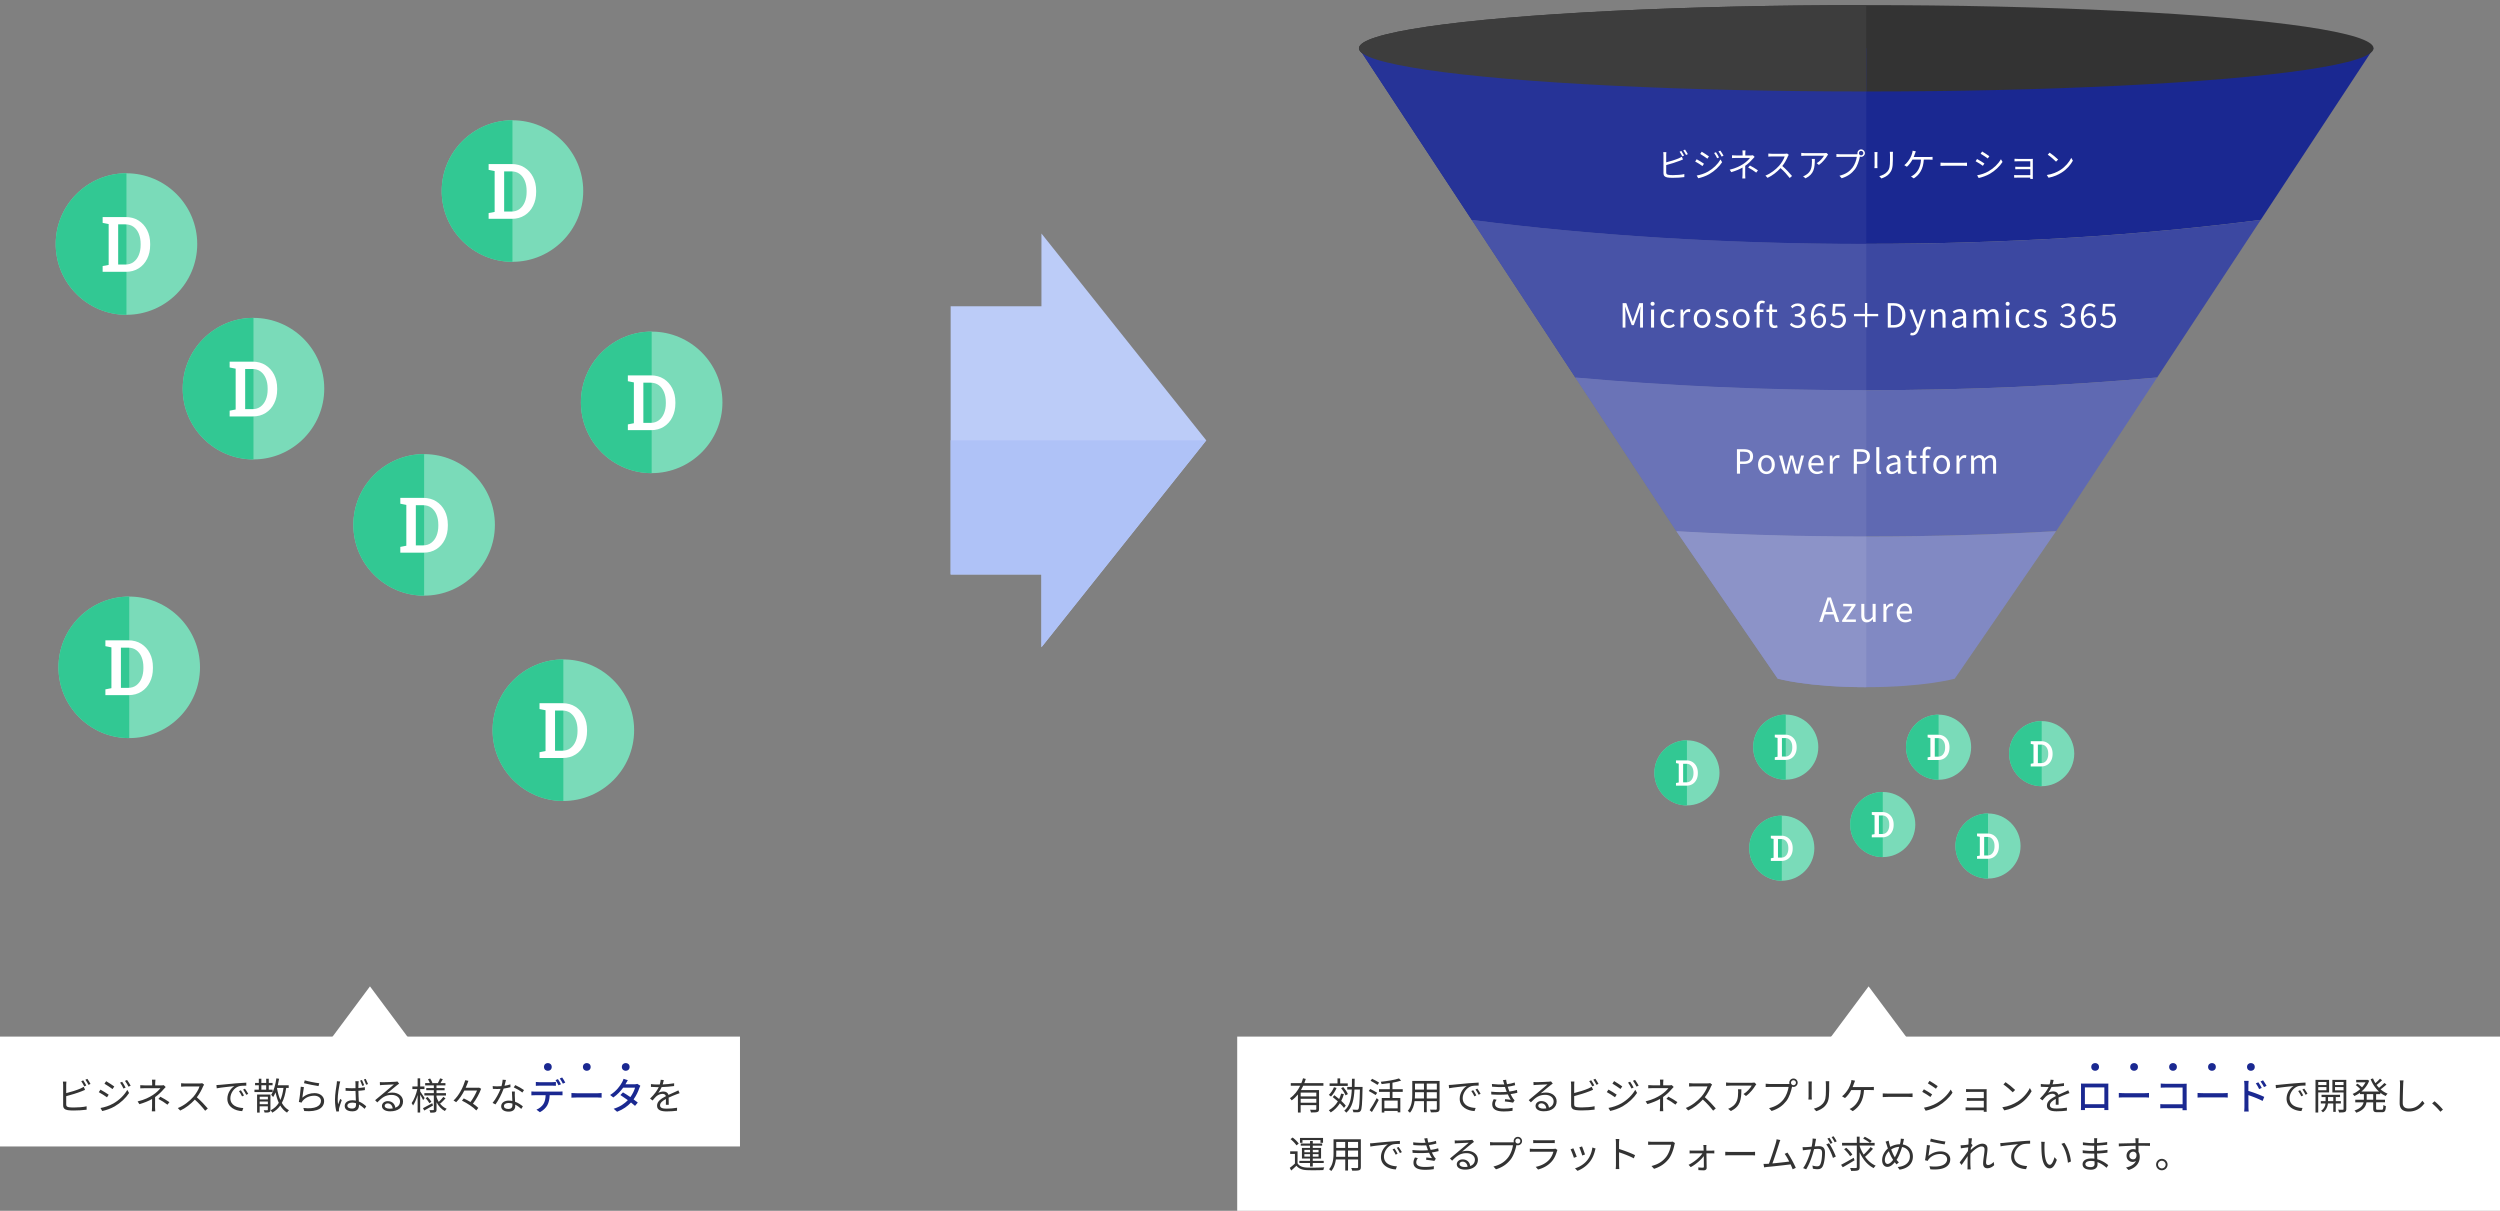 <svg id="b" data-name="レイヤー 2" xmlns="http://www.w3.org/2000/svg" viewBox="0 0 1200 581.18"><rect x="0" y="0" width="1200" height="581.18" fill="#808080" stroke="none"/><defs><clipPath id="d"><path style="fill:none;stroke-width:0" d="M650.44 0H895.8v343.28H650.44z"/></clipPath><style>.e{fill:#333}.e,.k,.l,.r,.s{stroke-width:0}.k{fill:#32c893}.l{fill:#1a2891}.r{fill:#7adbb9}.s{fill:#fff}</style></defs><g id="c" data-name="text"><path class="r" d="M60.7 83.17c-18.73 0-33.97 15.24-33.97 33.97s15.24 33.97 33.97 33.97 33.97-15.24 33.97-33.97S79.43 83.17 60.7 83.17Z"/><path class="k" d="M26.73 117.14c0 18.73 15.24 33.97 33.97 33.97V83.17c-18.73 0-33.97 15.24-33.97 33.97Z"/><path class="s" d="M49.27 130.49v-2.78l2.89-.56v-19.59l-2.89-.58v-2.8H60.3c2.35 0 4.41.55 6.17 1.66 1.77 1.11 3.14 2.63 4.13 4.57.99 1.94 1.48 4.16 1.48 6.67v.52c0 2.47-.48 4.68-1.45 6.62-.96 1.95-2.32 3.48-4.08 4.59-1.75 1.11-3.8 1.67-6.14 1.67H49.26Zm7.45-3.51h3.47c1.54 0 2.86-.41 3.95-1.24 1.09-.83 1.93-1.95 2.5-3.36.58-1.42.87-3.01.87-4.78v-.54c0-1.82-.29-3.43-.87-4.84-.58-1.4-1.41-2.51-2.5-3.32s-2.41-1.21-3.95-1.21h-3.47v19.29Z"/><path class="r" d="M121.67 152.58c-18.73 0-33.97 15.24-33.97 33.97s15.24 33.97 33.97 33.97 33.97-15.24 33.97-33.97-15.24-33.97-33.97-33.97Z"/><path class="k" d="M87.7 186.55c0 18.73 15.24 33.97 33.97 33.97v-67.94c-18.73 0-33.97 15.24-33.97 33.97Z"/><path class="s" d="M110.23 199.9v-2.78l2.89-.56v-19.59l-2.89-.58v-2.8h11.03c2.35 0 4.41.55 6.17 1.66 1.76 1.11 3.14 2.63 4.13 4.57.99 1.94 1.48 4.16 1.48 6.67v.52c0 2.47-.48 4.68-1.45 6.62-.96 1.95-2.32 3.48-4.08 4.59-1.75 1.11-3.8 1.67-6.14 1.67h-11.15Zm7.45-3.5h3.47c1.54 0 2.86-.41 3.95-1.24 1.09-.83 1.92-1.95 2.5-3.36.58-1.42.87-3.01.87-4.78v-.54c0-1.82-.29-3.43-.87-4.84-.58-1.4-1.41-2.51-2.5-3.32s-2.41-1.21-3.95-1.21h-3.47v19.29Z"/><path class="r" d="M245.98 57.73c-18.73 0-33.97 15.24-33.97 33.97s15.24 33.97 33.97 33.97 33.97-15.24 33.97-33.97-15.24-33.97-33.97-33.97Z"/><path class="k" d="M212.01 91.7c0 18.73 15.24 33.97 33.97 33.97V57.73c-18.73 0-33.97 15.24-33.97 33.97Z"/><path class="s" d="M234.54 105.05v-2.78l2.89-.56V82.12l-2.89-.58v-2.8h11.03c2.35 0 4.41.55 6.17 1.66 1.77 1.11 3.14 2.63 4.13 4.57.99 1.94 1.48 4.16 1.48 6.67v.52c0 2.47-.48 4.68-1.45 6.62-.96 1.95-2.32 3.48-4.08 4.59-1.75 1.11-3.8 1.67-6.14 1.67h-11.15Zm7.45-3.5h3.47c1.54 0 2.86-.41 3.95-1.24 1.09-.83 1.93-1.95 2.5-3.36.58-1.42.87-3.01.87-4.78v-.54c0-1.82-.29-3.43-.87-4.84-.58-1.4-1.41-2.51-2.5-3.32s-2.41-1.21-3.95-1.21h-3.47v19.29Z"/><path class="r" d="M203.58 217.97c-18.73 0-33.97 15.24-33.97 33.97s15.24 33.97 33.97 33.97 33.97-15.24 33.97-33.97-15.24-33.97-33.97-33.97Z"/><path class="k" d="M169.61 251.94c0 18.73 15.24 33.97 33.97 33.97v-67.94c-18.73 0-33.97 15.24-33.97 33.97Z"/><path class="s" d="M192.15 265.29v-2.78l2.89-.56v-19.59l-2.89-.58v-2.8h11.03c2.35 0 4.41.55 6.17 1.66 1.77 1.11 3.14 2.63 4.13 4.57.99 1.94 1.48 4.16 1.48 6.67v.52c0 2.47-.48 4.68-1.45 6.62-.96 1.95-2.32 3.48-4.08 4.59-1.75 1.11-3.8 1.67-6.14 1.67h-11.15Zm7.45-3.51h3.47c1.54 0 2.86-.41 3.95-1.24 1.09-.83 1.93-1.95 2.5-3.36.58-1.42.87-3.01.87-4.78v-.54c0-1.82-.29-3.43-.87-4.84-.58-1.4-1.41-2.51-2.5-3.32s-2.41-1.21-3.95-1.21h-3.47v19.29Z"/><path class="r" d="M62.03 286.35c-18.73 0-33.97 15.24-33.97 33.97s15.24 33.97 33.97 33.97S96 339.05 96 320.32s-15.24-33.97-33.97-33.97Z"/><path class="k" d="M28.06 320.32c0 18.73 15.24 33.97 33.97 33.97v-67.94c-18.73 0-33.97 15.24-33.97 33.97Z"/><path class="s" d="M50.59 333.67v-2.78l2.89-.56v-19.59l-2.89-.58v-2.8h11.03c2.35 0 4.41.55 6.17 1.66 1.76 1.11 3.14 2.63 4.13 4.57.99 1.94 1.48 4.16 1.48 6.67v.52c0 2.47-.48 4.68-1.45 6.62-.96 1.95-2.32 3.48-4.08 4.59-1.75 1.11-3.8 1.67-6.14 1.67H50.58Zm7.45-3.5h3.47c1.54 0 2.86-.41 3.95-1.24 1.09-.83 1.92-1.95 2.5-3.36.58-1.42.87-3.01.87-4.78v-.54c0-1.82-.29-3.43-.87-4.84-.58-1.4-1.41-2.51-2.5-3.32s-2.41-1.21-3.95-1.21h-3.47v19.29Z"/><path class="r" d="M270.41 316.53c-18.73 0-33.97 15.24-33.97 33.97s15.24 33.97 33.97 33.97 33.97-15.24 33.97-33.97-15.24-33.97-33.97-33.97Z"/><path class="k" d="M236.44 350.5c0 18.73 15.24 33.97 33.97 33.97v-67.94c-18.73 0-33.97 15.24-33.97 33.97Z"/><path class="s" d="M258.97 363.85v-2.78l2.89-.56v-19.59l-2.89-.58v-2.8H270c2.35 0 4.41.55 6.17 1.66 1.76 1.11 3.14 2.63 4.13 4.57.99 1.94 1.48 4.16 1.48 6.67v.52c0 2.47-.48 4.68-1.45 6.62-.96 1.95-2.32 3.48-4.08 4.59-1.75 1.11-3.8 1.67-6.14 1.67h-11.15Zm7.45-3.51h3.47c1.54 0 2.86-.41 3.95-1.24 1.09-.83 1.92-1.95 2.5-3.36.58-1.42.87-3.01.87-4.78v-.54c0-1.82-.29-3.43-.87-4.84-.58-1.4-1.41-2.51-2.5-3.32s-2.41-1.21-3.95-1.21h-3.47v19.29Z"/><path class="r" d="M312.8 159.17c-18.73 0-33.97 15.24-33.97 33.97s15.24 33.97 33.97 33.97 33.97-15.24 33.97-33.97-15.24-33.97-33.97-33.97Z"/><path class="k" d="M278.83 193.14c0 18.73 15.24 33.97 33.97 33.97v-67.94c-18.73 0-33.97 15.24-33.97 33.97Z"/><path class="s" d="M301.37 206.49v-2.78l2.89-.56v-19.59l-2.89-.58v-2.8h11.03c2.35 0 4.41.55 6.17 1.66 1.76 1.11 3.14 2.63 4.13 4.57.99 1.94 1.48 4.16 1.48 6.67v.52c0 2.47-.48 4.68-1.45 6.62-.96 1.95-2.32 3.48-4.08 4.59-1.75 1.11-3.8 1.67-6.14 1.67h-11.15Zm7.44-3.51h3.47c1.54 0 2.86-.41 3.95-1.24 1.09-.83 1.92-1.95 2.5-3.36.58-1.42.87-3.01.87-4.78v-.54c0-1.82-.29-3.43-.87-4.84-.58-1.4-1.41-2.51-2.5-3.32s-2.41-1.21-3.95-1.21h-3.47v19.29Z"/><path style="fill:#bcccf8;stroke-width:0" d="m579 211.37-79.11-99.29v34.94h-43.58v128.71h43.58v34.94l79.11-99.3z"/><path style="fill:#afc2f7;stroke-width:0" d="M456.31 275.73h43.58v34.94l79.11-99.3H456.31v64.36z"/><path class="r" d="M809.73 355.35c-8.62 0-15.63 7.01-15.63 15.63s7.01 15.63 15.63 15.63 15.63-7.01 15.63-15.63-7.01-15.63-15.63-15.63Z"/><path class="k" d="M794.1 370.98c0 8.62 7.01 15.63 15.63 15.63v-31.26c-8.62 0-15.63 7.01-15.63 15.63Z"/><path class="s" d="M804.47 377.12v-1.28l1.33-.26v-9.02l-1.33-.27V365h5.07c1.08 0 2.03.26 2.84.77a5.22 5.22 0 0 1 1.9 2.1c.45.89.68 1.92.68 3.07v.24c0 1.14-.22 2.15-.67 3.05-.44.9-1.07 1.6-1.88 2.11-.81.51-1.75.77-2.82.77h-5.13Zm3.43-1.61h1.6c.71 0 1.32-.19 1.82-.57.5-.38.89-.9 1.15-1.55.27-.65.4-1.39.4-2.2v-.25c0-.84-.13-1.58-.4-2.23-.27-.65-.65-1.15-1.15-1.53-.5-.37-1.11-.56-1.82-.56h-1.6v8.88Z"/><path class="r" d="M857.16 342.99c-8.62 0-15.63 7.01-15.63 15.63s7.01 15.63 15.63 15.63 15.63-7.01 15.63-15.63-7.01-15.63-15.63-15.63Z"/><path class="k" d="M841.53 358.62c0 8.62 7.01 15.63 15.63 15.63v-31.26c-8.62 0-15.63 7.01-15.63 15.63Z"/><path class="s" d="M851.9 364.77v-1.28l1.33-.26v-9.02l-1.33-.27v-1.29h5.07c1.08 0 2.03.26 2.84.77a5.22 5.22 0 0 1 1.9 2.1c.45.89.68 1.92.68 3.07v.24c0 1.14-.22 2.15-.67 3.05-.44.9-1.07 1.6-1.88 2.11-.81.51-1.75.77-2.82.77h-5.13Zm3.42-1.62h1.6c.71 0 1.32-.19 1.82-.57.5-.38.89-.9 1.15-1.55.27-.65.4-1.39.4-2.2v-.25c0-.84-.13-1.58-.4-2.23-.27-.65-.65-1.15-1.15-1.53-.5-.37-1.11-.56-1.82-.56h-1.6v8.88Z"/><path class="r" d="M855.26 391.49c-8.62 0-15.63 7.01-15.63 15.63s7.01 15.63 15.63 15.63 15.63-7.01 15.63-15.63-7.01-15.63-15.63-15.63Z"/><path class="k" d="M839.63 407.12c0 8.62 7.01 15.63 15.63 15.63v-31.26c-8.62 0-15.63 7.01-15.63 15.63Z"/><path class="s" d="M850 413.26v-1.28l1.33-.26v-9.02l-1.33-.27v-1.29h5.07c1.08 0 2.03.26 2.84.77a5.22 5.22 0 0 1 1.9 2.1c.45.89.68 1.92.68 3.07v.24c0 1.14-.22 2.15-.67 3.05-.44.9-1.07 1.6-1.88 2.11-.81.51-1.75.77-2.82.77h-5.13Zm3.43-1.61h1.6c.71 0 1.32-.19 1.82-.57.5-.38.89-.9 1.15-1.55.27-.65.4-1.39.4-2.2v-.25c0-.84-.13-1.58-.4-2.23-.27-.65-.65-1.15-1.15-1.53-.5-.37-1.11-.56-1.82-.56h-1.6v8.88Z"/><path class="r" d="M930.52 343.03c-8.62 0-15.63 7.01-15.63 15.63s7.01 15.63 15.63 15.63 15.63-7.01 15.63-15.63-7.01-15.63-15.63-15.63Z"/><path class="k" d="M914.89 358.66c0 8.62 7.01 15.63 15.63 15.63v-31.26c-8.62 0-15.63 7.01-15.63 15.63Z"/><path class="s" d="M925.26 364.81v-1.28l1.33-.26v-9.02l-1.33-.27v-1.29h5.07c1.08 0 2.03.26 2.84.77a5.22 5.22 0 0 1 1.9 2.1c.45.89.68 1.92.68 3.07v.24c0 1.14-.22 2.15-.67 3.05-.44.9-1.07 1.6-1.88 2.11-.81.51-1.75.77-2.82.77h-5.13Zm3.43-1.62h1.6c.71 0 1.32-.19 1.82-.57.5-.38.89-.9 1.15-1.55.27-.65.4-1.39.4-2.2v-.25c0-.84-.13-1.58-.4-2.23-.27-.65-.65-1.15-1.15-1.53-.5-.37-1.11-.56-1.82-.56h-1.6v8.88Z"/><path class="r" d="M903.72 380.15c-8.62 0-15.63 7.01-15.63 15.63s7.01 15.63 15.63 15.63 15.63-7.01 15.63-15.63-7.01-15.63-15.63-15.63Z"/><path class="k" d="M888.09 395.78c0 8.62 7.01 15.63 15.63 15.63v-31.26c-8.62 0-15.63 7.01-15.63 15.63Z"/><path class="s" d="M898.46 401.92v-1.28l1.33-.26v-9.02l-1.33-.27v-1.29h5.07c1.08 0 2.03.26 2.84.77a5.22 5.22 0 0 1 1.9 2.1c.45.89.68 1.92.68 3.07v.24c0 1.14-.22 2.15-.67 3.05-.44.9-1.07 1.6-1.88 2.11-.81.51-1.75.77-2.82.77h-5.13Zm3.42-1.61h1.6c.71 0 1.32-.19 1.82-.57.5-.38.89-.9 1.15-1.55.27-.65.4-1.39.4-2.2v-.25c0-.84-.13-1.58-.4-2.23-.27-.65-.65-1.15-1.15-1.53-.5-.37-1.11-.56-1.82-.56h-1.6v8.88Z"/><path class="r" d="M980.01 346.12c-8.62 0-15.63 7.01-15.63 15.63s7.01 15.63 15.63 15.63 15.63-7.01 15.63-15.63-7.01-15.63-15.63-15.63Z"/><path class="k" d="M964.38 361.76c0 8.62 7.01 15.63 15.63 15.63v-31.26c-8.62 0-15.63 7.01-15.63 15.63Z"/><path class="s" d="M974.75 367.9v-1.28l1.33-.26v-9.02l-1.33-.27v-1.29h5.07c1.08 0 2.03.26 2.84.77a5.22 5.22 0 0 1 1.9 2.1c.45.89.68 1.92.68 3.07v.24c0 1.14-.22 2.15-.67 3.05-.44.9-1.07 1.6-1.88 2.11-.81.51-1.75.77-2.82.77h-5.13Zm3.43-1.61h1.6c.71 0 1.32-.19 1.82-.57.5-.38.89-.9 1.15-1.55.27-.65.4-1.39.4-2.2v-.25c0-.84-.13-1.58-.4-2.23-.27-.65-.65-1.15-1.15-1.53-.5-.37-1.11-.56-1.82-.56h-1.6v8.88Z"/><path class="r" d="M954.24 390.46c-8.62 0-15.63 7.01-15.63 15.63s7.01 15.63 15.63 15.63 15.63-7.01 15.63-15.63-7.01-15.63-15.63-15.63Z"/><path class="k" d="M938.61 406.09c0 8.62 7.01 15.63 15.63 15.63v-31.26c-8.62 0-15.63 7.01-15.63 15.63Z"/><path class="s" d="M948.98 412.23v-1.28l1.33-.26v-9.02l-1.33-.27v-1.29h5.07c1.08 0 2.03.26 2.84.77a5.22 5.22 0 0 1 1.9 2.1c.45.89.68 1.92.68 3.07v.24c0 1.14-.22 2.15-.67 3.05-.44.9-1.07 1.6-1.88 2.11-.81.51-1.75.77-2.82.77h-5.13Zm3.42-1.61h1.6c.71 0 1.32-.19 1.82-.57.5-.38.89-.9 1.15-1.55.27-.65.4-1.39.4-2.2v-.25c0-.84-.13-1.58-.4-2.23-.27-.65-.65-1.15-1.15-1.53-.5-.37-1.11-.56-1.82-.56h-1.6v8.88Z"/><path class="l" d="M706.44 105.54c57.26 7.38 121.5 11.52 189.36 11.52s132.1-4.14 189.36-11.52l54.15-82.37H652.29l54.15 82.37Z"/><path d="M895.8 117.07c-67.86 0-132.1-4.14-189.36-11.52l49.73 75.65c43.83 3.95 90.79 6.1 139.63 6.1s95.79-2.14 139.63-6.1l49.73-75.65c-57.26 7.38-121.5 11.52-189.36 11.52Z" style="fill:#3c48a1;stroke-width:0"/><ellipse class="e" cx="895.8" cy="23.18" rx="243.51" ry="20.73"/><path d="M756.17 181.19c43.83 3.95 90.79 6.1 139.63 6.1s95.79-2.14 139.63-6.1l-48.49 73.77c-29.39 1.67-59.87 2.55-91.13 2.55s-61.74-.89-91.13-2.55l-48.49-73.77Z" style="fill:#5f69b2;stroke-width:0"/><path d="M986.93 254.96c-29.39 1.67-59.87 2.55-91.13 2.55s-61.74-.89-91.13-2.55l48.64 70.8s14.4 4.09 42.49 4.09 42.49-4.09 42.49-4.09l48.64-70.8Z" style="fill:#8189c3;stroke-width:0"/><g style="clip-path:url(#d)"><path d="M706.44 105.54c57.26 7.38 121.5 11.52 189.36 11.52s132.1-4.14 189.36-11.52l54.15-82.37H652.29l54.15 82.37Z" style="fill:#263397;stroke-width:0"/><path d="M895.8 117.07c-67.86 0-132.1-4.14-189.36-11.52l49.73 75.65c43.83 3.95 90.79 6.1 139.63 6.1s95.79-2.14 139.63-6.1l49.73-75.65c-57.26 7.38-121.5 11.52-189.36 11.52Z" style="fill:#4853a7;stroke-width:0"/><ellipse cx="895.8" cy="23.18" rx="243.51" ry="20.73" style="fill:#3d3d3d;stroke-width:0"/><path d="M756.17 181.19c43.83 3.95 90.79 6.1 139.63 6.1s95.79-2.14 139.63-6.1l-48.49 73.77c-29.39 1.67-59.87 2.55-91.13 2.55s-61.74-.89-91.13-2.55l-48.49-73.77Z" style="fill:#6a73b7;stroke-width:0"/><path d="M986.93 254.96c-29.39 1.67-59.87 2.55-91.13 2.55s-61.74-.89-91.13-2.55l48.64 70.8s14.4 4.09 42.49 4.09 42.49-4.09 42.49-4.09l48.64-70.8Z" style="fill:#8c93c8;stroke-width:0"/></g><path class="s" d="M799.78 74.3v3.62c1.89-.46 4.42-1.23 6.08-1.95.48-.21.96-.45 1.41-.72l.56 1.28c-.45.19-1.02.45-1.5.62-1.79.72-4.56 1.57-6.55 2.08v3.52c0 .82.34 1.02 1.12 1.18.5.08 1.33.13 2.11.13 1.7 0 4.15-.16 5.47-.51v1.46c-1.39.21-3.79.34-5.54.34-.94 0-1.9-.05-2.56-.16-1.23-.22-1.92-.78-1.92-2.08v-8.8c0-.38-.03-.93-.1-1.3h1.49c-.05.37-.08.85-.08 1.3Zm8.58.35-.86.4c-.32-.66-.86-1.62-1.3-2.22l.85-.37c.4.58.98 1.55 1.31 2.19Zm1.8-.66-.86.4c-.35-.7-.88-1.6-1.33-2.21l.85-.37c.42.59 1.04 1.58 1.34 2.18Zm7.75 4.6-.72 1.12c-.8-.58-2.53-1.7-3.51-2.19l.72-1.09c.94.51 2.82 1.66 3.51 2.16Zm1.87 3.82c2.66-1.52 4.77-3.62 6.07-5.87l.77 1.33c-1.39 2.14-3.6 4.21-6.16 5.71-1.6.94-3.81 1.68-5.3 1.98l-.74-1.3c1.74-.3 3.75-.94 5.36-1.86Zm.52-7.33-.75 1.1c-.77-.59-2.51-1.74-3.44-2.29l.72-1.07c.94.53 2.79 1.76 3.47 2.26Zm4.85.46-.91.42c-.4-.83-.93-1.79-1.46-2.53l.88-.37c.4.58 1.12 1.73 1.49 2.48Zm2.14-.8-.91.42c-.43-.85-.98-1.76-1.52-2.48l.9-.38c.43.56 1.14 1.71 1.54 2.45Zm10.46-1.15v1.02h2.64c.37 0 .74-.02 1.01-.1l.83.8c-.29.3-.64.67-.9.96-.8.96-2.14 2.3-3.62 3.33 0 1.31-.02 3.23-.02 4.31 0 .56.05 1.26.08 1.76h-1.46c.05-.46.1-1.2.1-1.76 0-.93.02-2.4.02-3.49-1.49.86-3.25 1.57-5.41 2.22l-.77-1.18c3.02-.72 5.03-1.78 6.48-2.72 1.42-.91 2.71-2.18 3.25-2.93h-6.64c-.56 0-1.47.03-1.97.06v-1.34c.51.06 1.41.08 1.94.08h3.14v-1.02c0-.45-.02-1.06-.08-1.41h1.47c-.06.35-.1.96-.1 1.41Zm1.38 6.8.83-.94c1.5.8 2.37 1.31 3.86 2.32l-.83 1.09c-1.39-1.02-2.35-1.66-3.86-2.46ZM858.2 75c-.54 1.38-1.55 3.25-2.69 4.69 1.68 1.44 3.63 3.52 4.67 4.79l-1.12.96c-1.07-1.41-2.77-3.3-4.4-4.75-1.71 1.84-3.87 3.6-6.24 4.67l-1.02-1.07c2.58-1.01 4.95-2.91 6.59-4.75 1.09-1.23 2.26-3.12 2.66-4.45h-6.24c-.56 0-1.44.06-1.62.08v-1.46c.22.03 1.14.1 1.62.1h6.18c.53 0 .94-.05 1.2-.13l.82.62c-.1.13-.3.48-.4.7Zm18.87-.24c-.64 1.09-2.16 3.15-3.99 4.42l-1.06-.85c1.47-.85 2.98-2.59 3.51-3.59h-9.12c-.59 0-1.2.03-1.82.1v-1.46c.56.08 1.23.14 1.82.14h9.19c.3 0 .88-.05 1.12-.1l.78.75c-.11.16-.32.4-.43.58ZM866.65 85.6l-1.18-.96c.45-.14.99-.4 1.44-.72 2.48-1.52 2.83-3.79 2.83-6.47 0-.38-.02-.74-.06-1.15h1.44c0 4.34-.38 7.27-4.47 9.3Zm26.69-13.9c.99 0 1.81.82 1.81 1.81s-.82 1.79-1.81 1.79c-.21 0-.42-.03-.61-.1 0 .05-.02.11-.03.18-.34 1.68-1.12 4.26-2.38 5.91-1.46 1.87-3.36 3.36-6.31 4.27l-1.09-1.2c3.1-.77 4.91-2.13 6.24-3.84 1.14-1.46 1.89-3.68 2.1-5.22h-8.18c-.64 0-1.18.03-1.6.05v-1.42c.45.06 1.07.11 1.6.11h8.04c.14 0 .32 0 .51-.02-.05-.16-.08-.34-.08-.51 0-.99.8-1.81 1.79-1.81Zm0 2.87c.59 0 1.07-.48 1.07-1.06s-.48-1.07-1.07-1.07-1.06.48-1.06 1.07.48 1.06 1.06 1.06Zm7.79-.43v5.35c0 .4.03.93.06 1.22h-1.47c.03-.24.08-.75.08-1.23v-5.33c0-.29-.03-.85-.06-1.15h1.46c-.03.3-.06.77-.06 1.15Zm7.44.11v2.59c0 3.84-.53 5.11-1.68 6.48-1.04 1.25-2.64 1.94-3.81 2.34l-1.04-1.1c1.47-.37 2.83-1.01 3.83-2.13 1.14-1.33 1.33-2.63 1.33-5.65v-2.53c0-.54-.03-.99-.08-1.39h1.5c-.03.4-.05.85-.05 1.39Zm10.62-.5c-.16.46-.35 1.04-.61 1.62h7.55c.4 0 1.04-.02 1.5-.08v1.38c-.51-.03-1.14-.05-1.5-.05h-2.71c-.26 4.58-2.05 7.25-4.8 9.01l-1.36-.93c.45-.18.94-.45 1.3-.74 1.57-1.18 3.3-3.28 3.52-7.35h-4.1c-.66 1.2-1.73 2.66-2.67 3.43l-1.26-.75c1.15-.83 2.3-2.46 2.85-3.44.45-.8.74-1.63.91-2.24.13-.42.21-.86.24-1.28l1.54.3c-.13.37-.29.78-.4 1.12Zm14.47 4.4h8.77c.8 0 1.38-.05 1.73-.08v1.57c-.32-.02-.99-.08-1.71-.08h-8.79c-.88 0-1.73.03-2.22.08v-1.57c.48.03 1.33.08 2.22.08Zm18.86.32-.74 1.12c-.78-.58-2.53-1.7-3.49-2.19l.7-1.09c.94.51 2.82 1.65 3.52 2.16Zm1.86 3.81c2.66-1.52 4.77-3.6 6.07-5.86l.77 1.31c-1.38 2.16-3.6 4.23-6.15 5.73-1.62.93-3.83 1.68-5.31 1.98l-.74-1.3c1.76-.3 3.75-.94 5.36-1.87Zm.51-7.31-.75 1.09c-.77-.58-2.5-1.73-3.44-2.27l.72-1.07c.94.53 2.79 1.74 3.47 2.26Zm13.71 1.31h6.19c.35 0 .77-.02.98-.03-.02.18-.02.51-.02.82v7.97c0 .26.02.64.03.86h-1.26c.02-.14.02-.38.02-.64h-6.43c-.51 0-1.07.03-1.33.03v-1.28c.26.03.77.06 1.31.06h6.45v-2.85h-5.78c-.56 0-1.12.02-1.44.03v-1.23c.3.02.88.05 1.42.05h5.79v-2.66h-5.94c-.42 0-1.34.03-1.63.05v-1.25c.3.03 1.22.06 1.63.06Zm20.26 5.38c2.46-1.55 4.42-3.92 5.35-5.89l.77 1.36c-1.09 2-2.96 4.18-5.38 5.7-1.6 1.01-3.62 1.98-6.29 2.48l-.85-1.31c2.8-.42 4.88-1.39 6.4-2.34Zm-.95-5.08-1.01 1.01c-.8-.83-2.8-2.55-3.99-3.35l.91-.98c1.14.75 3.19 2.42 4.08 3.31ZM833.73 215.61h3.36c2.62 0 4.39.9 4.39 3.46s-1.74 3.63-4.32 3.63h-1.94v4.66h-1.49v-11.75Zm3.23 5.89c2.06 0 3.04-.75 3.04-2.43s-1.04-2.24-3.1-2.24h-1.68v4.67h1.74Zm6.9 1.52c0-2.9 1.9-4.58 4.03-4.58s4.03 1.68 4.03 4.58-1.9 4.55-4.03 4.55-4.03-1.66-4.03-4.55Zm6.56 0c0-2-1.02-3.36-2.53-3.36s-2.51 1.36-2.51 3.36 1.01 3.33 2.51 3.33 2.53-1.33 2.53-3.33Zm3.55-4.35h1.49l1.3 5.03c.18.83.35 1.62.51 2.43h.08c.19-.82.37-1.62.59-2.43l1.34-5.03h1.42l1.36 5.03c.21.83.4 1.62.61 2.43h.06c.19-.82.35-1.6.54-2.43l1.28-5.03h1.38l-2.34 8.69h-1.76l-1.26-4.69c-.22-.82-.38-1.62-.59-2.5h-.08c-.19.88-.37 1.7-.59 2.53l-1.22 4.66h-1.71l-2.42-8.69Zm14.01 4.35c0-2.82 1.9-4.58 3.92-4.58 2.21 0 3.46 1.6 3.46 4.08 0 .32-.03.62-.06.83h-5.86c.1 1.86 1.23 3.04 2.88 3.04.85 0 1.54-.26 2.18-.69l.53.96c-.77.5-1.7.9-2.88.9-2.31 0-4.16-1.68-4.16-4.55Zm6.1-.72c0-1.74-.8-2.69-2.16-2.69-1.23 0-2.32.99-2.5 2.69h4.66Zm4.22-3.63h1.2l.13 1.58h.05c.61-1.1 1.49-1.81 2.46-1.81.38 0 .66.05.93.19l-.27 1.28c-.29-.11-.5-.14-.85-.14-.72 0-1.62.51-2.19 2v5.59h-1.46v-8.69Zm11.52-3.06h3.36c2.62 0 4.39.9 4.39 3.46s-1.74 3.63-4.32 3.63h-1.94v4.66h-1.49v-11.75Zm3.24 5.89c2.06 0 3.04-.75 3.04-2.43s-1.04-2.24-3.1-2.24h-1.68v4.67h1.74Zm7.55 4.13v-11.01h1.46v11.11c0 .45.19.62.42.62.08 0 .14 0 .3-.03l.21 1.12c-.21.08-.45.13-.85.13-1.09 0-1.54-.7-1.54-1.94Zm4.81-.53c0-1.89 1.65-2.83 5.35-3.25 0-1.12-.37-2.19-1.79-2.19-1.01 0-1.92.46-2.61.93l-.58-1.01c.8-.51 2.03-1.14 3.43-1.14 2.11 0 3.01 1.42 3.01 3.57v5.35h-1.2l-.13-1.04h-.05c-.83.69-1.81 1.25-2.88 1.25-1.46 0-2.55-.9-2.55-2.47Zm5.35.15v-2.43c-2.93.35-3.92 1.07-3.92 2.19 0 .99.67 1.39 1.54 1.39s1.54-.4 2.38-1.15Zm5.28-.58v-4.82h-1.3v-1.1l1.36-.08.18-2.45h1.22v2.45h2.35v1.18h-2.35v4.85c0 1.07.34 1.68 1.34 1.68.3 0 .7-.11.99-.22l.29 1.09c-.5.16-1.07.32-1.6.32-1.86 0-2.48-1.17-2.48-2.9Zm6.81-4.82h-1.18v-1.1l1.18-.08v-1.39c0-1.76.8-2.87 2.53-2.87.53 0 1.06.11 1.46.29l-.32 1.1c-.32-.14-.67-.22-.98-.22-.83 0-1.23.59-1.23 1.71v1.38h1.84v1.18h-1.84v7.51h-1.46v-7.51Zm5.11 3.17c0-2.9 1.9-4.58 4.03-4.58s4.03 1.68 4.03 4.58-1.9 4.55-4.03 4.55-4.03-1.66-4.03-4.55Zm6.56 0c0-2-1.02-3.36-2.53-3.36s-2.51 1.36-2.51 3.36 1.01 3.33 2.51 3.33 2.53-1.33 2.53-3.33Zm4.59-4.35h1.2l.13 1.58h.05c.61-1.1 1.49-1.81 2.46-1.81.38 0 .66.05.93.19l-.27 1.28c-.29-.11-.5-.14-.85-.14-.72 0-1.62.51-2.19 2v5.59h-1.46v-8.69Zm7.01 0h1.2l.13 1.26h.05c.75-.83 1.66-1.49 2.71-1.49 1.33 0 2.05.64 2.4 1.66.9-.98 1.81-1.66 2.87-1.66 1.79 0 2.64 1.18 2.64 3.41v5.51h-1.46v-5.31c0-1.63-.51-2.32-1.62-2.32-.67 0-1.38.43-2.19 1.33v6.31h-1.46v-5.31c0-1.63-.51-2.32-1.62-2.32-.66 0-1.39.43-2.19 1.33v6.31h-1.46v-8.69Zm-68.94 68.12h1.65l3.99 11.75h-1.57l-1.12-3.59h-4.29l-1.14 3.59h-1.5l3.99-11.75Zm-.97 6.98h3.55l-.56-1.79c-.43-1.33-.8-2.61-1.18-3.97h-.06c-.37 1.38-.75 2.64-1.17 3.97l-.58 1.79Zm8.01 3.98 4.58-6.72h-4.08v-1.18h5.92v.78l-4.58 6.72h4.74v1.18h-6.58v-.78Zm9.18-2.4v-5.51h1.46v5.33c0 1.62.48 2.3 1.63 2.3.9 0 1.52-.43 2.35-1.47v-6.16h1.46v8.69h-1.22l-.11-1.36h-.05c-.82.94-1.68 1.57-2.88 1.57-1.82 0-2.64-1.18-2.64-3.39Zm10.63-5.5h1.2l.13 1.58h.05c.61-1.1 1.49-1.81 2.46-1.81.38 0 .66.05.93.19l-.27 1.28c-.29-.11-.5-.14-.85-.14-.72 0-1.62.51-2.19 2v5.59h-1.46v-8.69Zm6.35 4.35c0-2.82 1.9-4.58 3.92-4.58 2.21 0 3.46 1.6 3.46 4.08 0 .32-.03.62-.06.83h-5.86c.1 1.86 1.23 3.04 2.88 3.04.85 0 1.54-.26 2.18-.69l.53.96c-.77.5-1.7.9-2.88.9-2.31 0-4.16-1.68-4.16-4.55Zm6.1-.72c0-1.74-.8-2.69-2.16-2.69-1.23 0-2.32.99-2.5 2.69h4.66ZM778.84 145.51h1.79l2.26 6.29c.27.82.54 1.63.83 2.45h.08c.27-.82.53-1.63.8-2.45l2.24-6.29h1.79v11.75h-1.39v-6.5c0-1.01.11-2.43.19-3.46h-.06l-.93 2.67-2.22 6.1h-.99l-2.22-6.1-.93-2.67h-.06c.06 1.02.18 2.45.18 3.46v6.5h-1.34v-11.75Zm13.42.29c0-.56.4-.94.98-.94s.98.38.98.94c0 .59-.4.98-.98.98s-.98-.38-.98-.98Zm.24 2.77h1.46v8.69h-1.46v-8.69Zm4.55 4.35c0-2.9 1.97-4.58 4.19-4.58 1.14 0 1.92.48 2.54 1.02l-.75.96c-.51-.45-1.04-.77-1.73-.77-1.58 0-2.74 1.36-2.74 3.36s1.09 3.33 2.69 3.33c.8 0 1.5-.37 2.05-.86l.64.98c-.78.7-1.78 1.1-2.82 1.1-2.3 0-4.08-1.66-4.08-4.55Zm9.6-4.35h1.2l.13 1.58h.05c.61-1.1 1.49-1.81 2.46-1.81.38 0 .66.05.93.19l-.27 1.28c-.29-.11-.5-.14-.85-.14-.72 0-1.62.51-2.19 2v5.59h-1.46v-8.69Zm6.35 4.35c0-2.9 1.9-4.58 4.03-4.58s4.03 1.68 4.03 4.58-1.9 4.55-4.03 4.55-4.03-1.66-4.03-4.55Zm6.56 0c0-2-1.02-3.36-2.53-3.36s-2.51 1.36-2.51 3.36 1.01 3.33 2.51 3.33 2.53-1.33 2.53-3.33Zm3.61 3.35.72-.96c.75.61 1.54 1.02 2.58 1.02 1.15 0 1.71-.61 1.71-1.36 0-.9-1.02-1.28-1.98-1.65-1.22-.45-2.54-1.04-2.54-2.51 0-1.38 1.12-2.47 3.01-2.47 1.07 0 2.02.45 2.69.98l-.7.94c-.59-.45-1.2-.77-1.97-.77-1.1 0-1.62.58-1.62 1.25 0 .83.9 1.14 1.87 1.5 1.26.48 2.66.99 2.66 2.64 0 1.41-1.12 2.58-3.17 2.58-1.23 0-2.42-.51-3.25-1.2Zm8.61-3.35c0-2.9 1.9-4.58 4.03-4.58s4.03 1.68 4.03 4.58-1.9 4.55-4.03 4.55-4.03-1.66-4.03-4.55Zm6.56 0c0-2-1.02-3.36-2.53-3.36s-2.51 1.36-2.51 3.36 1.01 3.33 2.51 3.33 2.53-1.33 2.53-3.33Zm4.83-3.17h-1.18v-1.1l1.18-.08v-1.39c0-1.76.8-2.87 2.53-2.87.53 0 1.06.11 1.46.29l-.32 1.1c-.32-.14-.67-.22-.98-.22-.83 0-1.23.59-1.23 1.71v1.38h1.84v1.18h-1.84v7.51h-1.46v-7.51Zm6.02 4.82v-4.82h-1.3v-1.1l1.36-.08.18-2.45h1.22v2.45H853v1.18h-2.35v4.85c0 1.07.34 1.68 1.34 1.68.3 0 .7-.11.99-.22l.29 1.09c-.5.16-1.07.32-1.6.32-1.86 0-2.48-1.17-2.48-2.9Zm9.95 1.3.74-.96c.69.72 1.58 1.34 2.91 1.34s2.38-.82 2.38-2.1c0-1.36-.94-2.26-3.65-2.26v-1.12c2.42 0 3.25-.94 3.25-2.14 0-1.1-.77-1.81-1.98-1.81-.94 0-1.78.48-2.43 1.15l-.78-.91c.88-.83 1.92-1.42 3.28-1.42 1.97 0 3.41 1.04 3.41 2.9 0 1.38-.85 2.26-2.08 2.71v.06c1.38.34 2.48 1.34 2.48 2.91 0 2.03-1.68 3.25-3.76 3.25-1.84 0-2.99-.77-3.76-1.6Zm10.08-3.88c0-4.59 2.06-6.35 4.35-6.35 1.22 0 2.1.51 2.74 1.2l-.82.91c-.46-.56-1.17-.9-1.87-.9-1.62 0-2.96 1.23-3.03 4.87.74-.88 1.75-1.42 2.67-1.42 1.97 0 3.25 1.18 3.25 3.51 0 2.19-1.54 3.67-3.36 3.67-2.26 0-3.94-1.82-3.94-5.47Zm1.41.92c.19 2.22 1.07 3.43 2.51 3.43 1.14 0 2-1.01 2-2.53s-.7-2.42-2.11-2.42c-.74 0-1.63.4-2.4 1.52Zm7.86 3.01.72-.96c.67.67 1.52 1.3 2.88 1.3s2.5-1.01 2.5-2.59-.96-2.53-2.43-2.53c-.78 0-1.28.26-1.95.7l-.78-.5.37-5.49h5.71v1.25h-4.43l-.29 3.41c.53-.29 1.04-.48 1.74-.48 1.95 0 3.54 1.12 3.54 3.59s-1.86 3.86-3.84 3.86c-1.82 0-2.95-.77-3.73-1.55Zm17.77-4.12v5.27h-1.09v-5.27h-5.27v-1.1h5.27v-5.27h1.09v5.27h5.27v1.1h-5.27Zm9.86-6.29h2.95c3.6 0 5.54 2.11 5.54 5.84s-1.94 5.91-5.47 5.91h-3.01v-11.75Zm2.81 10.53c2.77 0 4.13-1.73 4.13-4.69s-1.36-4.63-4.13-4.63h-1.33v9.32h1.33Zm7.97 4.79.29-1.17c.18.06.43.14.66.14.99 0 1.62-.8 1.97-1.87l.19-.66-3.49-8.71h1.52l1.78 4.83c.26.75.56 1.65.83 2.43h.08c.24-.78.5-1.66.74-2.43l1.55-4.83h1.42l-3.28 9.41c-.59 1.71-1.5 3.03-3.23 3.03-.42 0-.75-.06-1.02-.18Zm10.02-12.26h1.2l.13 1.25h.05c.83-.82 1.73-1.47 2.91-1.47 1.82 0 2.66 1.18 2.66 3.41v5.51h-1.46v-5.31c0-1.63-.5-2.32-1.65-2.32-.9 0-1.5.45-2.38 1.33v6.31h-1.46v-8.69Zm10.03 6.43c0-1.89 1.65-2.83 5.35-3.25 0-1.12-.37-2.19-1.79-2.19-1.01 0-1.92.46-2.61.93l-.58-1.01c.8-.51 2.03-1.14 3.43-1.14 2.11 0 3.01 1.42 3.01 3.57v5.35h-1.2l-.13-1.04h-.05c-.83.69-1.81 1.25-2.88 1.25-1.46 0-2.55-.9-2.55-2.47Zm5.35.15v-2.43c-2.93.35-3.92 1.07-3.92 2.19 0 .99.67 1.39 1.54 1.39s1.54-.4 2.38-1.15Zm5.02-6.58h1.2l.13 1.26h.05c.75-.83 1.66-1.49 2.71-1.49 1.33 0 2.05.64 2.4 1.66.9-.98 1.81-1.66 2.87-1.66 1.79 0 2.64 1.18 2.64 3.41v5.51h-1.46v-5.31c0-1.63-.51-2.32-1.62-2.32-.67 0-1.38.43-2.19 1.33v6.31h-1.46v-5.31c0-1.63-.51-2.32-1.62-2.32-.66 0-1.39.43-2.19 1.33v6.31h-1.46v-8.69Zm15.37-2.77c0-.56.4-.94.98-.94s.98.38.98.94c0 .59-.4.98-.98.98s-.98-.38-.98-.98Zm.24 2.77h1.46v8.69h-1.46v-8.69Zm4.55 4.35c0-2.9 1.97-4.58 4.19-4.58 1.14 0 1.92.48 2.54 1.02l-.75.96c-.51-.45-1.04-.77-1.73-.77-1.58 0-2.74 1.36-2.74 3.36s1.09 3.33 2.69 3.33c.8 0 1.5-.37 2.05-.86l.64.98c-.78.7-1.78 1.1-2.82 1.1-2.3 0-4.08-1.66-4.08-4.55Zm8.62 3.35.72-.96c.75.61 1.54 1.02 2.58 1.02 1.15 0 1.71-.61 1.71-1.36 0-.9-1.02-1.28-1.98-1.65-1.22-.45-2.54-1.04-2.54-2.51 0-1.38 1.12-2.47 3.01-2.47 1.07 0 2.02.45 2.69.98l-.7.94c-.59-.45-1.2-.77-1.97-.77-1.1 0-1.62.58-1.62 1.25 0 .83.9 1.14 1.87 1.5 1.26.48 2.66.99 2.66 2.64 0 1.41-1.12 2.58-3.17 2.58-1.23 0-2.42-.51-3.25-1.2Zm12.64-.4.74-.96c.69.72 1.58 1.34 2.91 1.34s2.38-.82 2.38-2.1c0-1.36-.94-2.26-3.65-2.26v-1.12c2.42 0 3.25-.94 3.25-2.14 0-1.1-.77-1.81-1.98-1.81-.94 0-1.78.48-2.43 1.15l-.78-.91c.88-.83 1.92-1.42 3.28-1.42 1.97 0 3.41 1.04 3.41 2.9 0 1.38-.85 2.26-2.08 2.71v.06c1.38.34 2.48 1.34 2.48 2.91 0 2.03-1.68 3.25-3.76 3.25-1.84 0-2.99-.77-3.76-1.6Zm10.08-3.88c0-4.59 2.06-6.35 4.35-6.35 1.22 0 2.1.51 2.74 1.2l-.82.91c-.46-.56-1.17-.9-1.87-.9-1.62 0-2.96 1.23-3.03 4.87.74-.88 1.75-1.42 2.67-1.42 1.97 0 3.25 1.18 3.25 3.51 0 2.19-1.54 3.67-3.36 3.67-2.26 0-3.94-1.82-3.94-5.47Zm1.41.92c.19 2.22 1.07 3.43 2.51 3.43 1.14 0 2-1.01 2-2.53s-.7-2.42-2.11-2.42c-.74 0-1.63.4-2.4 1.52Zm7.85 3.01.72-.96c.67.67 1.52 1.3 2.88 1.3s2.5-1.01 2.5-2.59-.96-2.53-2.43-2.53c-.78 0-1.28.26-1.95.7l-.78-.5.37-5.49h5.71v1.25h-4.43l-.29 3.41c.53-.29 1.04-.48 1.74-.48 1.95 0 3.54 1.12 3.54 3.59s-1.86 3.86-3.84 3.86c-1.82 0-2.95-.77-3.73-1.55ZM0 497.56h355.19v52.74H0z"/><path class="s" d="M202.51 506.92h-49.83l24.91-33.46 24.92 33.46z"/><path class="e" d="M31.78 520.63v4.07c2.12-.52 4.97-1.39 6.84-2.2.54-.23 1.08-.5 1.58-.81l.63 1.44c-.5.22-1.15.5-1.69.7-2.02.81-5.13 1.76-7.36 2.34v3.96c0 .92.38 1.15 1.26 1.33.56.09 1.49.14 2.38.14 1.91 0 4.66-.18 6.16-.58v1.64c-1.57.23-4.27.38-6.23.38-1.06 0-2.14-.05-2.88-.18-1.39-.25-2.16-.88-2.16-2.34v-9.9c0-.43-.04-1.04-.11-1.46h1.67c-.05.41-.09.95-.09 1.46Zm9.65.4-.97.45c-.36-.74-.97-1.82-1.46-2.5l.95-.41c.45.65 1.1 1.75 1.48 2.47Zm2.02-.74-.97.45c-.4-.79-.99-1.8-1.49-2.48l.95-.41c.47.67 1.17 1.78 1.51 2.45Zm8.72 5.17-.81 1.26c-.9-.65-2.84-1.91-3.94-2.47l.81-1.22c1.06.58 3.17 1.87 3.94 2.43Zm2.11 4.3c2.99-1.71 5.37-4.07 6.82-6.61l.86 1.49c-1.57 2.41-4.05 4.74-6.93 6.43-1.8 1.06-4.29 1.89-5.96 2.23l-.83-1.46c1.96-.34 4.21-1.06 6.03-2.09Zm.58-8.24-.85 1.24c-.86-.67-2.83-1.96-3.87-2.57l.81-1.21c1.06.59 3.13 1.98 3.91 2.54Zm5.45.52-1.03.47c-.45-.94-1.04-2.02-1.64-2.84l.99-.41c.45.65 1.26 1.94 1.67 2.79Zm2.41-.9-1.03.47c-.49-.95-1.1-1.98-1.71-2.79l1.01-.43c.49.63 1.28 1.93 1.73 2.75Zm11.77-1.3v1.15h2.97c.41 0 .83-.02 1.13-.11l.94.9c-.32.34-.72.76-1.01 1.08-.9 1.08-2.41 2.59-4.07 3.75 0 1.48-.02 3.64-.02 4.84 0 .63.05 1.42.09 1.98h-1.64c.05-.52.11-1.35.11-1.98 0-1.04.02-2.7.02-3.93-1.67.97-3.66 1.76-6.09 2.5l-.86-1.33c3.4-.81 5.65-2 7.29-3.06 1.6-1.03 3.04-2.45 3.66-3.29h-7.47c-.63 0-1.66.04-2.21.07v-1.51c.58.07 1.58.09 2.18.09h3.53v-1.15c0-.5-.02-1.19-.09-1.58h1.66c-.07.4-.11 1.08-.11 1.58Zm1.55 7.65.94-1.06c1.69.9 2.67 1.48 4.34 2.61l-.94 1.22c-1.57-1.15-2.65-1.87-4.34-2.77Zm21.46-6.06c-.61 1.55-1.75 3.66-3.02 5.28 1.89 1.62 4.09 3.96 5.26 5.38l-1.26 1.08c-1.21-1.58-3.11-3.71-4.95-5.35-1.93 2.07-4.36 4.05-7.02 5.26l-1.15-1.21c2.9-1.13 5.56-3.28 7.42-5.35 1.22-1.39 2.54-3.51 2.99-5.01h-7.02c-.63 0-1.62.07-1.82.09v-1.64c.25.04 1.28.11 1.82.11h6.95c.59 0 1.06-.05 1.35-.14l.92.7c-.11.14-.34.54-.45.79Zm7.97-.69c1.17-.13 4.57-.47 7.89-.74 1.96-.16 3.66-.27 4.86-.32v1.44c-1.03 0-2.61.02-3.53.29-2.56.83-4.12 3.57-4.12 5.71 0 3.51 3.28 4.63 6.21 4.74l-.52 1.49c-3.33-.13-7.13-1.91-7.13-5.92 0-2.81 1.71-5.1 3.37-6.09-1.93.22-6.52.65-8.46 1.06l-.16-1.57c.68-.02 1.26-.05 1.6-.09Zm11.63 5.1-.92.43c-.41-.86-.94-1.8-1.48-2.54l.92-.4c.41.59 1.1 1.71 1.48 2.5Zm2.05-.78-.94.45c-.43-.88-.95-1.76-1.51-2.52l.88-.41c.43.59 1.15 1.69 1.57 2.48Zm11.72-.86h-8.73v-1.15h2.09v-2.12h-1.8v-1.13h1.8v-2h1.22v2h2.32v-2h1.24v2h1.82v1.13h-1.82v2.12h1.85v1.15Zm-1.05 8.46c0 .65-.13.97-.58 1.17-.43.2-1.15.2-2.25.2-.04-.32-.22-.79-.38-1.12.79.04 1.48.02 1.67.02.22-.02.29-.09.29-.29v-1.6h-3.93v3.02h-1.24v-8.68h6.41v7.27Zm-5.16-6.21v1.26h3.93v-1.26h-3.93Zm3.92 3.55v-1.26h-3.93V530h3.93Zm-3.13-6.95h2.32v-2.12h-2.32v2.12Zm11.92-.85c-.4 2.88-1.04 5.28-2.09 7.22.88 1.53 2.02 2.74 3.44 3.51-.32.25-.74.77-.95 1.13-1.33-.81-2.39-1.96-3.24-3.4-.97 1.39-2.23 2.5-3.84 3.42-.13-.29-.52-.88-.79-1.13 1.73-.88 3.01-2.07 3.92-3.58-.67-1.48-1.17-3.17-1.58-4.99-.32.81-.72 1.57-1.15 2.23-.18-.29-.65-.85-.92-1.1 1.28-1.91 2.05-4.88 2.5-7.9l1.3.2c-.18 1.06-.38 2.12-.63 3.13h5.24v1.26h-1.21Zm-4.41.13c.36 2.05.86 4 1.62 5.67.72-1.64 1.19-3.57 1.49-5.8h-3.08l-.04.13Zm12.16 4.57c1.73-1.51 3.71-2.2 5.87-2.2 2.75 0 4.59 1.66 4.59 3.76 0 3.22-2.85 5.4-9.54 4.84l-.43-1.48c5.69.7 8.46-.94 8.46-3.4 0-1.44-1.33-2.47-3.17-2.47-2.38 0-4.32.9-5.58 2.41-.27.31-.43.61-.54.9l-1.33-.32c.36-1.64.81-5.42.92-7.31l1.51.2c-.25 1.22-.56 3.91-.76 5.06Zm8.12-6.95-.34 1.39c-1.71-.23-5.62-1.03-6.99-1.4l.36-1.37c1.55.49 5.38 1.24 6.97 1.39Zm9.76.38c-.36 1.67-.9 5.26-.9 7.26 0 .88.05 1.64.18 2.52.29-.83.72-1.93 1.03-2.65l.74.58c-.43 1.24-1.1 3.1-1.3 3.98-.05.25-.07.59-.07.81.02.16.04.43.05.63l-1.26.09c-.36-1.3-.68-3.26-.68-5.71 0-2.65.61-6.09.83-7.56.05-.41.11-.9.11-1.3l1.58.14c-.11.31-.25.88-.31 1.21Zm9.07-.24c-.02.49-.04 1.33-.04 2.18 1.1-.09 2.16-.23 3.11-.41v1.39c-.99.16-2.03.27-3.11.34.02 1.82.14 3.62.22 5.13 1.46.58 2.61 1.48 3.55 2.32l-.77 1.21c-.9-.85-1.8-1.57-2.72-2.09v.36c0 1.48-.68 2.93-3.12 2.93s-3.73-.99-3.73-2.61c0-1.49 1.33-2.7 3.69-2.7.59 0 1.15.05 1.67.16-.05-1.39-.16-3.15-.18-4.65-.58.02-1.15.04-1.73.04-1.03 0-1.96-.04-3.02-.11v-1.35c1.03.09 2 .14 3.04.14.58 0 1.13-.02 1.71-.04v-2.23c0-.31-.04-.79-.07-1.12h1.62c-.07.38-.11.74-.13 1.1Zm-3.13 12.03c1.51 0 1.96-.76 1.96-1.96 0-.18 0-.38-.02-.61-.58-.2-1.21-.29-1.85-.29-1.33 0-2.29.58-2.29 1.46s.9 1.4 2.2 1.4Zm5.87-11.2-.92.32c-.27-.77-.68-1.85-1.03-2.56l.88-.27c.32.65.81 1.78 1.06 2.5Zm1.84-.57-.92.32c-.29-.79-.68-1.84-1.06-2.52l.88-.29c.34.67.83 1.76 1.1 2.48Zm6.96-.87c.94 0 5.22-.14 6.18-.23.54-.04.79-.09.97-.14l.83 1.04c-.32.23-.68.47-1.01.74-.9.68-3.35 2.77-4.75 3.94.83-.29 1.69-.38 2.5-.38 2.99 0 5.13 1.8 5.13 4.23 0 2.9-2.38 4.77-6.19 4.77-2.45 0-3.94-1.06-3.94-2.56 0-1.24 1.1-2.34 2.77-2.34 2.25 0 3.46 1.48 3.67 3.19 1.44-.56 2.25-1.6 2.25-3.08 0-1.76-1.69-3.1-4.03-3.1-3.01 0-4.61 1.28-6.9 3.6l-1.03-1.06c1.49-1.22 3.8-3.15 4.84-4.03 1.01-.83 3.26-2.72 4.18-3.53-.95.04-4.56.2-5.51.25-.4.02-.81.05-1.19.11l-.05-1.49c.41.05.92.07 1.28.07Zm3.42 12.71c.52 0 1.01-.04 1.46-.11-.14-1.42-1.04-2.45-2.41-2.45-.81 0-1.44.52-1.44 1.15 0 .86.99 1.4 2.4 1.4Zm16.07-4.14c-.25-.58-.88-1.69-1.42-2.59v8.57h-1.22v-8.41c-.59 1.96-1.37 3.85-2.2 5.02-.14-.34-.47-.85-.68-1.15 1.12-1.49 2.21-4.3 2.74-6.75h-2.38v-1.24h2.52v-3.89h1.22v3.89h2.05v1.24h-2.05v1.13c.5.67 1.85 2.7 2.16 3.19l-.74.99Zm4.74 2.6c-1.44.85-2.97 1.73-4.19 2.41l-.63-1.12c1.13-.58 2.83-1.49 4.47-2.39l.36 1.1Zm3-1.44c.9 1.35 2.11 2.41 3.56 3.01-.27.25-.67.74-.86 1.08-1.69-.85-3.02-2.36-4-4.21v3.47c0 .72-.14 1.08-.61 1.3s-1.28.23-2.4.23c-.05-.34-.2-.9-.38-1.22.79.02 1.57.02 1.8 0 .23 0 .29-.07.29-.31v-6.73h-4.54v-1.13h4.54v-1.39h-3.64v-1.04h3.64v-1.28h-4.16v-1.1h2.25c-.2-.56-.58-1.28-.9-1.85l1.04-.34c.43.63.9 1.51 1.08 2.07l-.32.13h3.13l-.16-.05c.36-.61.81-1.58 1.04-2.23l1.31.38c-.38.67-.77 1.37-1.12 1.91h2.38v1.1h-4.29v1.28h3.89v1.04h-3.89v1.39h4.54v1.13h-4.54v.72c.27.85.65 1.62 1.08 2.34.72-.65 1.67-1.67 2.21-2.41l1.03.72c-.74.88-1.71 1.8-2.45 2.45l-.58-.43Zm-5.61-2.67c.7.7 1.49 1.67 1.85 2.32l-.97.68c-.34-.67-1.12-1.67-1.8-2.41l.92-.59Zm25.72-3.94c-.85 2.36-2.39 5.13-3.93 7.15 1.03.7 1.94 1.4 2.56 2.05l-.95 1.22c-1.37-1.49-4.34-3.48-6.88-4.7l.86-1.08c1.03.49 2.14 1.08 3.22 1.73 1.21-1.58 2.39-3.73 3.15-5.51h-6.1c-1.06 2.11-2.38 4.09-3.93 5.6-.31-.25-.88-.61-1.26-.79 2.68-2.48 4.65-6.46 5.65-9.79l1.49.34c-.36 1.08-.81 2.2-1.31 3.29h6.14l.27-.05 1.01.54Zm11.21-1.43c.94-.14 1.91-.36 2.83-.67l.04 1.35c-.95.27-2.09.5-3.28.67-.88 2.54-2.48 5.65-3.92 7.6l-1.39-.72c1.49-1.75 3.02-4.63 3.85-6.73-.54.04-1.08.05-1.6.05-.67 0-1.42-.02-2.11-.05l-.09-1.35c.67.09 1.44.13 2.2.13.65 0 1.33-.04 2.03-.09.27-1.01.52-2.14.56-3.11l1.58.14c-.16.65-.41 1.75-.7 2.79Zm4.94 4.72c.02.67.09 1.84.13 2.95 1.55.56 2.81 1.44 3.75 2.23l-.77 1.22c-.77-.68-1.75-1.49-2.92-2.07.02.29.02.54.02.76 0 1.44-.92 2.61-3.15 2.61-1.98 0-3.6-.81-3.6-2.59 0-1.66 1.57-2.7 3.6-2.7.61 0 1.21.05 1.76.18-.07-1.48-.16-3.26-.2-4.54h1.4c-.04.74-.04 1.3-.02 1.94Zm-3.14 6.41c1.49 0 2-.79 2-1.78 0-.23 0-.5-.02-.81-.58-.18-1.21-.27-1.85-.27-1.31 0-2.21.61-2.21 1.44s.68 1.42 2.09 1.42Zm2.63-10.35.74-1.1c1.3.58 3.35 1.75 4.2 2.39l-.81 1.19c-.97-.83-2.92-1.94-4.12-2.48Z"/><path class="l" d="M256.71 523.98h11.79c.38 0 1.04-.02 1.51-.09v1.85c-.43-.02-1.04-.04-1.51-.04h-4.65c-.07 1.91-.43 3.49-1.12 4.79-.65 1.22-2.02 2.56-3.58 3.37l-1.66-1.22c1.33-.54 2.63-1.58 3.33-2.68.77-1.21 1.01-2.63 1.08-4.25h-5.2c-.54 0-1.13.02-1.64.05v-1.87c.5.05 1.08.09 1.64.09Zm2.23-4.53h6.09c.56 0 1.24-.04 1.8-.11v1.85c-.58-.04-1.22-.07-1.8-.07h-6.07c-.61 0-1.28.04-1.76.07v-1.85c.54.07 1.15.11 1.75.11Zm10.33.99-1.19.5c-.36-.72-.94-1.8-1.42-2.48l1.15-.49c.45.65 1.1 1.76 1.46 2.47Zm2.07-.8-1.17.52c-.38-.77-.97-1.8-1.48-2.48l1.15-.49c.49.68 1.17 1.8 1.49 2.45Zm5.63 5.12h9.79c.86 0 1.57-.07 2.02-.11v2.23c-.4-.02-1.22-.09-2.02-.09h-9.79c-.99 0-2.07.04-2.68.09v-2.23c.59.04 1.71.11 2.68.11Zm23.44-4.67c-.07.13-.13.23-.2.36h4.34c.5 0 1.01-.07 1.35-.2l1.46.9c-.16.31-.36.76-.49 1.12-.5 1.57-1.44 3.6-2.75 5.44.76.54 1.46 1.08 2.02 1.53l-1.33 1.58c-.5-.47-1.19-1.03-1.93-1.62-1.6 1.75-3.75 3.33-6.68 4.45l-1.64-1.44c3.08-.94 5.26-2.5 6.81-4.14-1.24-.9-2.54-1.78-3.58-2.45l1.24-1.28c1.08.63 2.34 1.44 3.55 2.27 1.06-1.46 1.91-3.22 2.25-4.54h-5.69c-1.19 1.64-2.83 3.39-4.75 4.72l-1.53-1.19c3.12-1.93 4.9-4.54 5.76-6.14.22-.38.54-1.1.68-1.62l2.05.65c-.36.54-.74 1.24-.94 1.6Z"/><path class="e" d="M318.1 520.53c1.84-.09 3.8-.25 5.49-.56l-.02 1.33c-1.78.29-4.02.43-5.98.5-.41.95-1.01 1.98-1.62 2.79.68-.43 1.73-.67 2.5-.67 1.17 0 2.12.58 2.41 1.62 1.22-.59 2.32-1.03 3.26-1.46.54-.23.97-.43 1.48-.7l.59 1.35c-.47.13-1.12.38-1.6.58-1.01.38-2.29.9-3.66 1.55.02 1.04.04 2.57.05 3.46h-1.39c.04-.68.05-1.85.05-2.81-1.67.88-2.84 1.84-2.84 3.02 0 1.4 1.4 1.62 3.26 1.62 1.4 0 3.33-.16 4.92-.43l-.04 1.44c-1.37.18-3.37.32-4.93.32-2.57 0-4.65-.56-4.65-2.75s2.14-3.46 4.25-4.56c-.18-.77-.83-1.12-1.64-1.12-1.13 0-2.29.56-3.1 1.31-.52.49-1.03 1.15-1.64 1.87l-1.22-.9c2.27-2.2 3.48-4.05 4.16-5.51h-.79c-.77 0-1.96-.04-2.95-.11v-1.35c.95.13 2.21.2 3.04.2.38 0 .79 0 1.19-.02.25-.77.41-1.58.45-2.25l1.48.13c-.11.54-.25 1.24-.52 2.09Z"/><circle class="l" cx="262.97" cy="512.13" r="1.86"/><circle class="l" cx="281.66" cy="512.13" r="1.86"/><circle class="l" cx="300.35" cy="512.13" r="1.86"/><path class="s" d="M593.86 497.56H1200v83.62H593.86z"/><path class="s" d="M921.84 506.92h-49.83l24.92-33.46 24.91 33.46z"/><path class="e" d="M625.56 521.15c-.34.7-.7 1.42-1.1 2.09h8.68v9.09c0 .81-.18 1.21-.76 1.42-.59.22-1.6.23-3.13.23-.05-.4-.25-.94-.43-1.31 1.19.05 2.27.04 2.59.04.31-.02.41-.11.41-.38v-1.87h-7.51v3.55H623v-8.66c-.86 1.06-1.85 2.03-2.99 2.83-.18-.29-.59-.77-.86-1.03 2.16-1.46 3.8-3.62 4.95-6h-4.52v-1.26h5.08c.31-.77.58-1.55.79-2.32l1.33.32c-.22.67-.43 1.35-.7 2h9.16v1.26h-9.69Zm6.27 3.3h-7.51v1.82h7.51v-1.82Zm0 4.86v-1.89h-7.51v1.89h7.51Zm9.73-7.1c-.63 1.53-1.66 3.1-2.68 4.12-.22-.22-.74-.61-1.03-.79.99-.92 1.91-2.3 2.45-3.67l1.26.34Zm3.51 2.97c-.34 1.17-.77 2.25-1.28 3.24.9.81 1.67 1.62 2.18 2.27l-.85 1.1c-.47-.65-1.17-1.42-1.98-2.21-1.15 1.82-2.61 3.29-4.38 4.39-.16-.25-.63-.81-.92-1.04 1.8-1.03 3.26-2.47 4.34-4.27-.81-.72-1.67-1.44-2.47-2.05l.79-.92c.72.54 1.51 1.19 2.29 1.84.38-.81.7-1.67.95-2.61l1.31.27Zm1.84-3.94h-8.71v-1.21h3.8v-2.41h1.28v2.41h3.64v1.21Zm-1.04 4.54c-.34-.95-1.26-2.41-2.14-3.46l1.04-.54c.9 1.03 1.85 2.43 2.21 3.37l-1.12.63Zm8.15-3.42c-.16 7.58-.32 10.08-.9 10.84-.32.47-.67.61-1.22.67-.54.05-1.42.04-2.3 0-.02-.36-.16-.9-.38-1.26.95.09 1.8.11 2.14.11.31 0 .49-.05.65-.29.41-.52.61-2.88.76-9.45h-2.63c-.22 4.63-1.01 8.66-3.91 11.11-.22-.29-.67-.74-.99-.94 2.7-2.2 3.42-5.91 3.62-10.17h-2.18v-1.26h2.23c.04-1.28.04-2.61.04-3.94h1.3c0 1.33-.02 2.66-.05 3.94h3.84v.65Zm6.28 3.26c-.74-.5-2.21-1.37-3.31-1.94l.74-.97c1.04.52 2.54 1.31 3.33 1.82l-.76 1.1Zm-2.88 7.25c.97-1.35 2.36-3.73 3.4-5.76l.97.88c-.94 1.89-2.2 4.12-3.26 5.78l-1.12-.9Zm3.78-12.13c-.74-.52-2.23-1.39-3.33-1.98l.74-.95c1.1.52 2.61 1.35 3.37 1.85l-.77 1.08Zm7.2 3.36v2.95h3.76v6.86h-1.28v-.67h-6.39v.76h-1.24v-6.95h3.87v-2.95h-5.19v-1.3h5.19v-2.92c-1.31.2-2.66.36-3.94.49-.07-.32-.25-.83-.38-1.13 3.1-.32 6.72-.88 8.71-1.6l1.04 1.04c-1.17.4-2.61.74-4.16 1.01v3.11h4.93v1.3h-4.93Zm2.49 4.2h-6.39v3.71h6.39v-3.71Zm20.1 3.91c0 .86-.23 1.26-.81 1.49-.61.22-1.66.23-3.35.22-.05-.36-.27-.94-.45-1.3 1.26.05 2.48.04 2.81.04.36-.02.49-.13.49-.47v-3.66h-4.84v5.31h-1.33v-5.31h-4.5c-.27 2-.88 4.05-2.25 5.58-.2-.27-.74-.72-1.03-.88 1.98-2.23 2.16-5.4 2.16-7.9v-6.48H691v13.36Zm-7.49-4.96v-2.99h-4.3v1.06c0 .59-.02 1.26-.07 1.93h4.38Zm-4.3-7.13V523h4.3v-2.88h-4.3Zm10.48 0h-4.84V523h4.84v-2.88Zm0 7.13v-2.99h-4.84v2.99h4.84Zm7.32-6.55c1.17-.13 4.57-.47 7.89-.74 1.96-.16 3.66-.27 4.86-.32v1.44c-1.03 0-2.61.02-3.53.29-2.56.83-4.12 3.57-4.12 5.71 0 3.51 3.28 4.63 6.21 4.74l-.52 1.49c-3.33-.13-7.13-1.91-7.13-5.92 0-2.81 1.71-5.1 3.37-6.09-1.93.22-6.52.65-8.46 1.06l-.16-1.57c.68-.02 1.26-.05 1.6-.09Zm11.63 5.1-.92.43c-.41-.86-.94-1.8-1.48-2.54l.92-.4c.41.59 1.1 1.71 1.48 2.5Zm2.06-.78-.94.45c-.43-.88-.95-1.76-1.51-2.52l.88-.41c.43.59 1.15 1.69 1.57 2.48Zm10.72-6.55 1.53-.2c.07.68.23 1.42.43 2.14 1.28-.16 2.54-.43 3.69-.81l.2 1.3c-1.03.29-2.3.56-3.55.72.13.45.27.86.4 1.24.13.34.27.72.41 1.08 1.49-.18 2.75-.5 3.6-.77l.22 1.35c-.86.23-2 .47-3.26.65.38.77.79 1.55 1.26 2.23.2.29.41.52.67.77l-.74 1.1c-1.01-.27-2.7-.43-3.94-.58l.13-1.1c.95.11 2.12.23 2.7.31-.54-.83-1.01-1.71-1.4-2.59-2.2.2-5.15.23-7.92.04l-.07-1.35c2.7.29 5.44.27 7.47.09-.13-.32-.25-.63-.36-.94-.18-.5-.34-.97-.49-1.4-1.75.11-3.94.07-6.19-.13l-.09-1.31c2.16.25 4.21.31 5.94.22-.05-.14-.09-.31-.13-.45-.14-.54-.32-1.1-.5-1.6Zm-3.8 11.43c0 1.49 1.33 2.23 4.16 2.23 1.67 0 2.99-.11 4.29-.38l-.05 1.44c-1.26.2-2.68.31-4.21.31-3.53 0-5.51-1.04-5.53-3.35-.02-1.03.31-1.78.7-2.57l1.4.29c-.43.63-.76 1.24-.76 2.03Zm19.73-10.46c.94 0 5.22-.14 6.18-.23.54-.04.79-.09.97-.14l.83 1.04c-.32.23-.68.47-1.01.74-.9.68-3.35 2.77-4.75 3.94.83-.29 1.69-.38 2.5-.38 2.99 0 5.13 1.8 5.13 4.23 0 2.9-2.38 4.77-6.19 4.77-2.45 0-3.94-1.06-3.94-2.56 0-1.24 1.1-2.34 2.77-2.34 2.25 0 3.46 1.48 3.67 3.19 1.44-.56 2.25-1.6 2.25-3.08 0-1.76-1.69-3.1-4.03-3.1-3.01 0-4.61 1.28-6.9 3.6l-1.03-1.06c1.49-1.22 3.8-3.15 4.84-4.03 1.01-.83 3.26-2.72 4.18-3.53-.95.04-4.56.2-5.51.25-.4.02-.81.05-1.19.11l-.05-1.49c.41.05.92.07 1.28.07Zm3.42 12.71c.52 0 1.01-.04 1.46-.11-.14-1.42-1.04-2.45-2.41-2.45-.81 0-1.44.52-1.44 1.15 0 .86.99 1.4 2.4 1.4Zm14.85-11.56v4.07c2.12-.52 4.97-1.39 6.84-2.2.54-.23 1.08-.5 1.58-.81l.63 1.44c-.5.22-1.15.5-1.69.7-2.02.81-5.13 1.76-7.36 2.34v3.96c0 .92.38 1.15 1.26 1.33.56.09 1.49.14 2.38.14 1.91 0 4.66-.18 6.16-.58v1.64c-1.57.23-4.27.38-6.23.38-1.06 0-2.14-.05-2.88-.18-1.39-.25-2.16-.88-2.16-2.34v-9.9c0-.43-.04-1.04-.11-1.46h1.67c-.05.41-.09.95-.09 1.46Zm9.65.4-.97.45c-.36-.74-.97-1.82-1.46-2.5l.95-.41c.45.65 1.1 1.75 1.48 2.47Zm2.02-.74-.97.45c-.4-.79-.99-1.8-1.49-2.48l.95-.41c.47.67 1.17 1.78 1.51 2.45Zm8.73 5.17-.81 1.26c-.9-.65-2.84-1.91-3.94-2.47l.81-1.22c1.06.58 3.17 1.87 3.94 2.43Zm2.1 4.3c2.99-1.71 5.37-4.07 6.82-6.61l.86 1.49c-1.57 2.41-4.05 4.74-6.93 6.43-1.8 1.06-4.29 1.89-5.96 2.23l-.83-1.46c1.96-.34 4.21-1.06 6.03-2.09Zm.58-8.25-.85 1.24c-.86-.67-2.83-1.96-3.87-2.57l.81-1.21c1.06.59 3.13 1.98 3.91 2.54Zm5.45.53-1.03.47c-.45-.94-1.04-2.02-1.64-2.84l.99-.41c.45.65 1.26 1.94 1.67 2.79Zm2.42-.9-1.03.47c-.49-.95-1.1-1.98-1.71-2.79l1.01-.43c.49.63 1.28 1.93 1.73 2.75Zm11.77-1.3v1.15h2.97c.41 0 .83-.02 1.13-.11l.94.9c-.32.34-.72.76-1.01 1.08-.9 1.08-2.41 2.59-4.07 3.75 0 1.48-.02 3.64-.02 4.84 0 .63.05 1.42.09 1.98h-1.64c.05-.52.11-1.35.11-1.98 0-1.04.02-2.7.02-3.93-1.67.97-3.66 1.76-6.09 2.5l-.86-1.33c3.4-.81 5.65-2 7.29-3.06 1.6-1.03 3.04-2.45 3.65-3.29h-7.47c-.63 0-1.66.04-2.21.07v-1.51c.58.07 1.58.09 2.18.09h3.53v-1.15c0-.5-.02-1.19-.09-1.58h1.66c-.07.4-.11 1.08-.11 1.58Zm1.55 7.65.94-1.06c1.69.9 2.67 1.48 4.34 2.61l-.94 1.22c-1.57-1.15-2.65-1.87-4.34-2.77Zm21.45-6.07c-.61 1.55-1.75 3.66-3.02 5.28 1.89 1.62 4.09 3.96 5.26 5.38l-1.26 1.08c-1.21-1.58-3.11-3.71-4.95-5.35-1.93 2.07-4.36 4.05-7.02 5.26l-1.15-1.21c2.9-1.13 5.56-3.28 7.42-5.35 1.22-1.39 2.54-3.51 2.99-5.01h-7.02c-.63 0-1.62.07-1.82.09v-1.64c.25.04 1.28.11 1.82.11h6.95c.59 0 1.06-.05 1.35-.14l.92.7c-.11.14-.34.54-.45.79Zm21.22-.27c-.72 1.22-2.43 3.55-4.48 4.97l-1.19-.95c1.66-.95 3.35-2.92 3.94-4.03h-10.26c-.67 0-1.35.04-2.05.11v-1.64c.63.09 1.39.16 2.05.16h10.33c.34 0 .99-.05 1.26-.11l.88.85c-.13.18-.36.45-.49.65Zm-11.72 12.19-1.33-1.08c.5-.16 1.12-.45 1.62-.81 2.79-1.71 3.19-4.27 3.19-7.27 0-.43-.02-.83-.07-1.3h1.62c0 4.88-.43 8.17-5.02 10.46Zm30.03-15.62c1.12 0 2.03.92 2.03 2.03s-.92 2.02-2.03 2.02c-.23 0-.47-.04-.68-.11 0 .05-.02.13-.04.2-.38 1.89-1.26 4.79-2.68 6.64-1.64 2.11-3.78 3.78-7.09 4.81l-1.22-1.35c3.49-.86 5.53-2.39 7.02-4.32 1.28-1.64 2.12-4.14 2.36-5.87h-9.2c-.72 0-1.33.04-1.8.05v-1.6c.5.07 1.21.13 1.8.13h9.04c.16 0 .36 0 .58-.02-.05-.18-.09-.38-.09-.58 0-1.12.9-2.03 2.02-2.03Zm0 3.22c.67 0 1.21-.54 1.21-1.19s-.54-1.21-1.21-1.21-1.19.54-1.19 1.21.54 1.19 1.19 1.19Zm8.76-.49v6.01c0 .45.04 1.04.07 1.37h-1.66c.04-.27.09-.85.09-1.39v-6c0-.32-.04-.95-.07-1.3h1.64c-.04.34-.07.86-.07 1.3Zm8.38.13v2.92c0 4.32-.59 5.74-1.89 7.29-1.17 1.4-2.97 2.18-4.29 2.63l-1.17-1.24c1.66-.41 3.19-1.13 4.3-2.39 1.28-1.49 1.49-2.95 1.49-6.36v-2.84c0-.61-.04-1.12-.09-1.57h1.69c-.04.45-.05.95-.05 1.57Zm11.95-.56c-.18.52-.4 1.17-.68 1.82h8.5c.45 0 1.17-.02 1.69-.09v1.55c-.58-.04-1.28-.05-1.69-.05h-3.04c-.29 5.15-2.3 8.16-5.4 10.14l-1.53-1.04c.5-.2 1.06-.5 1.46-.83 1.76-1.33 3.71-3.69 3.96-8.26h-4.61c-.74 1.35-1.94 2.99-3.01 3.85l-1.42-.85c1.3-.94 2.59-2.77 3.21-3.87.5-.9.83-1.84 1.03-2.52.14-.47.23-.97.27-1.44l1.73.34c-.14.41-.32.88-.45 1.26Zm16.27 4.95h9.87c.9 0 1.55-.05 1.94-.09v1.76c-.36-.02-1.12-.09-1.93-.09h-9.88c-.99 0-1.94.04-2.5.09v-1.76c.54.04 1.49.09 2.5.09Zm21.22.36-.83 1.26c-.88-.65-2.85-1.91-3.93-2.47l.79-1.22c1.06.58 3.17 1.85 3.96 2.43Zm2.09 4.29c2.99-1.71 5.37-4.05 6.82-6.59l.86 1.48c-1.55 2.43-4.05 4.75-6.91 6.45-1.82 1.04-4.3 1.89-5.98 2.23l-.83-1.46c1.98-.34 4.21-1.06 6.03-2.11Zm.57-8.23-.85 1.22c-.86-.65-2.81-1.94-3.87-2.56l.81-1.21c1.06.59 3.13 1.96 3.91 2.54Zm15.43 1.48h6.97c.4 0 .86-.02 1.1-.04-.02.2-.02.58-.02.92v8.97c0 .29.02.72.04.97h-1.42c.02-.16.02-.43.02-.72h-7.24c-.58 0-1.21.04-1.49.04v-1.44c.29.04.86.07 1.48.07h7.26v-3.2h-6.5c-.63 0-1.26.02-1.62.04v-1.39c.34.02.99.05 1.6.05h6.52v-2.99h-6.68c-.47 0-1.51.04-1.84.05v-1.4c.34.04 1.37.07 1.84.07Zm22.79 6.05c2.77-1.75 4.97-4.41 6.01-6.63l.86 1.53c-1.22 2.25-3.33 4.7-6.05 6.41-1.8 1.13-4.07 2.23-7.08 2.79l-.95-1.48c3.15-.47 5.49-1.57 7.2-2.63Zm-1.06-5.71-1.13 1.13c-.9-.94-3.15-2.86-4.48-3.76l1.03-1.1c1.28.85 3.58 2.72 4.59 3.73Zm17.98-2.69c1.84-.09 3.8-.25 5.49-.56l-.02 1.33c-1.78.29-4.02.43-5.98.5-.41.95-1.01 1.98-1.62 2.79.68-.43 1.73-.67 2.5-.67 1.17 0 2.12.58 2.41 1.62 1.22-.59 2.32-1.03 3.26-1.46.54-.23.97-.43 1.48-.7l.59 1.35c-.47.13-1.12.38-1.6.58-1.01.38-2.29.9-3.66 1.55.02 1.04.04 2.57.05 3.46h-1.39c.04-.68.05-1.85.05-2.81-1.67.88-2.84 1.84-2.84 3.02 0 1.4 1.4 1.62 3.26 1.62 1.4 0 3.33-.16 4.92-.43l-.04 1.44c-1.37.18-3.37.32-4.93.32-2.58 0-4.65-.56-4.65-2.75s2.14-3.46 4.25-4.56c-.18-.77-.83-1.12-1.64-1.12-1.13 0-2.29.56-3.1 1.31-.52.49-1.03 1.15-1.64 1.87l-1.22-.9c2.27-2.2 3.48-4.05 4.16-5.51h-.79c-.77 0-1.96-.04-2.95-.11v-1.35c.95.13 2.21.2 3.04.2.38 0 .79 0 1.19-.02.25-.77.41-1.58.45-2.25l1.48.13c-.11.54-.25 1.24-.52 2.09Z"/><path class="l" d="M1000.59 520.14h9.78c.41 0 1.06 0 1.66-.02-.04.49-.04 1.04-.04 1.55v8.84c0 .63.04 2.18.04 2.32h-1.96c.02-.09.02-.5.04-1.01h-9.33c0 .49 0 .92.02 1.01h-1.96c.02-.16.05-1.6.05-2.32v-8.84c0-.47 0-1.1-.04-1.57.72.04 1.3.04 1.75.04Zm.16 9.89h9.34v-8.08h-9.34v8.08Zm18.96-5.31h9.79c.86 0 1.57-.07 2.02-.11v2.23c-.4-.02-1.22-.09-2.02-.09h-9.79c-.99 0-2.07.04-2.68.09v-2.23c.59.04 1.71.11 2.68.11Zm19.53-4.51h8.95c.49 0 1.12-.02 1.44-.04-.02.4-.04 1.04-.04 1.51v9.31c0 .63.04 1.51.07 1.91h-2.05c0-.25.02-.59.02-.97h-8.53c-.74 0-1.64.04-2.16.07v-2.03c.52.04 1.31.09 2.09.09h8.62v-8.03h-8.41c-.7 0-1.62.04-2.09.07v-2c.63.05 1.49.11 2.09.11Zm18.27 4.51h9.79c.86 0 1.57-.07 2.02-.11v2.23c-.4-.02-1.22-.09-2.02-.09h-9.79c-.99 0-2.07.04-2.68.09v-2.23c.59.04 1.71.11 2.68.11Zm19.8-3.89c0-.58-.05-1.42-.16-2.02h2.21c-.05.59-.14 1.37-.14 2.02v2.81c2.38.7 5.83 2 7.62 2.88l-.79 1.94c-1.91-1.01-4.84-2.14-6.82-2.79.02 2.48.02 4.97.02 5.56 0 .56.05 1.66.13 2.3h-2.2c.09-.63.14-1.62.14-2.3v-10.41Zm8.32 1.38-1.26.56c-.47-1.03-.97-1.89-1.58-2.75l1.21-.52c.49.7 1.24 1.87 1.64 2.72Zm2.32-1.01-1.24.61a17.84 17.84 0 0 0-1.66-2.7l1.21-.56c.49.67 1.26 1.84 1.69 2.65Z"/><path class="e" d="M1093.9 520.7c1.17-.13 4.57-.47 7.89-.74 1.96-.16 3.66-.27 4.86-.32v1.44c-1.03 0-2.61.02-3.53.29-2.56.83-4.12 3.57-4.12 5.71 0 3.51 3.28 4.63 6.21 4.74l-.52 1.49c-3.33-.13-7.13-1.91-7.13-5.92 0-2.81 1.71-5.1 3.37-6.09-1.93.22-6.52.65-8.46 1.06l-.16-1.57c.68-.02 1.26-.05 1.6-.09Zm11.63 5.1-.92.43c-.41-.86-.94-1.8-1.48-2.54l.92-.4c.41.59 1.1 1.71 1.48 2.5Zm2.06-.78-.94.45c-.43-.88-.95-1.76-1.51-2.52l.88-.41c.43.59 1.15 1.69 1.57 2.48Zm5.16-.66v9.67h-1.31v-15.68h6.52v6.01h-5.2Zm0-4.99v1.46h3.94v-1.46h-3.94Zm3.94 3.96v-1.55h-3.94v1.55h3.94Zm4.47 6.34v4.02h-1.19v-4.02h-2.56c-.11 1.21-.68 3.08-2.41 4.25-.2-.23-.59-.61-.88-.79 1.51-.92 2.02-2.41 2.12-3.46h-2.25v-1.13h2.29v-1.94h-1.94v-1.1h8.88v1.1h-2.05v1.94h2.45v1.13h-2.45Zm-1.19-1.14v-1.94h-2.52v1.94h2.52Zm6.25 3.75c0 .79-.18 1.22-.7 1.46-.54.22-1.44.25-2.79.23a4.48 4.48 0 0 0-.43-1.33c.99.04 1.96.04 2.23.02.29 0 .38-.11.38-.4v-7.89h-5.37v-6.03h6.68v13.94Zm-5.4-12.91v1.46h4.09v-1.46h-4.09Zm4.08 3.98v-1.57h-4.09v1.57h4.09Zm15.63 1.83v2.68h4.27v1.24h-4.27v2.9c0 .56.11.67.72.67h2.05c.56 0 .65-.36.72-2.29.29.23.85.47 1.21.56-.13 2.29-.5 2.92-1.82 2.92h-2.36c-1.51 0-1.91-.4-1.91-1.87v-2.88h-3.24c-.29 1.93-1.35 3.76-4.88 4.99-.16-.31-.58-.81-.85-1.06 3.01-1.01 4.03-2.43 4.36-3.93h-4v-1.24h4.14v-2.68h-1.89v-.68c-.86.65-1.78 1.17-2.68 1.58-.18-.29-.58-.76-.83-1.01 1.24-.5 2.54-1.31 3.66-2.34-.54-.58-1.42-1.33-2.16-1.89l.83-.7c.72.52 1.6 1.22 2.18 1.76.65-.74 1.22-1.53 1.67-2.38h-4.47v-1.19h5.13l.23-.05.88.43c-.77 2.11-2.14 3.87-3.75 5.22h8.46c-1.75-1.57-3.12-3.64-4.02-5.96l1.15-.34c.31.79.68 1.55 1.13 2.27.79-.67 1.66-1.51 2.21-2.14l1.01.72c-.79.79-1.78 1.64-2.65 2.27.36.49.76.95 1.17 1.39.9-.68 1.94-1.64 2.57-2.32l1.01.72c-.83.79-1.91 1.66-2.83 2.32 1.01.88 2.14 1.6 3.37 2.09-.29.25-.72.77-.92 1.12a11.5 11.5 0 0 1-2.57-1.57v.68h-2.07Zm-1.39 0h-3.13v2.68h3.13v-2.68Zm14.4-4.75c-.09 2.03-.22 6.28-.22 8.97 0 1.98 1.24 2.68 2.95 2.68 3.29 0 5.15-1.85 6.45-3.73l1.03 1.22c-1.24 1.71-3.56 3.98-7.53 3.98-2.59 0-4.38-1.08-4.38-4.02 0-2.66.18-7.22.18-9.11 0-.67-.04-1.31-.14-1.84l1.82.02c-.09.59-.14 1.22-.16 1.82Zm13.87 9.2 1.17-1.03c1.3 1.04 2.92 2.68 4.03 4l-1.22 1.04c-1.15-1.42-2.7-2.97-3.98-4.02Zm-544.58 28.78c.85 1.33 2.43 1.94 4.54 2.02 1.98.09 6.12.04 8.28-.11-.16.31-.38.92-.43 1.31-2.02.09-5.82.13-7.83.04-2.36-.09-3.98-.72-5.1-2.12-.79.77-1.62 1.53-2.5 2.3l-.7-1.28c.76-.56 1.67-1.31 2.48-2.07v-4.61h-2.29v-1.26h3.55v5.78Zm-.54-8.63c-.54-.9-1.75-2.14-2.84-3.01l1.03-.76c1.1.83 2.34 2.05 2.9 2.93l-1.08.83Zm6.53 8.45h-5.13v-1.03h5.13v-1.1h-3.89V551h3.89v-1.08h-4.45v-1.01h4.45v-1.24h1.31v1.24h4.5v1.01h-4.5V551h3.98v5.1h-3.98v1.1h5.26v1.03h-5.26v1.71h-1.31v-1.71Zm-3.64-9.69h-1.19v-2.34h11.07v2.34h-1.24v-1.31h-8.64v1.31Zm.92 4.55h2.72v-1.17h-2.72v1.17Zm2.72 2.09v-1.21h-2.72v1.21h2.72Zm1.32-3.26v1.17h2.77v-1.17h-2.77Zm2.77 2.06h-2.77v1.21h2.77v-1.21Zm20.29 6.23c0 .86-.23 1.26-.81 1.49-.61.22-1.66.23-3.35.22-.05-.36-.27-.94-.45-1.3 1.26.05 2.48.04 2.81.04.36-.02.49-.13.49-.47v-3.66h-4.84v5.31h-1.33v-5.31h-4.5c-.27 2-.88 4.05-2.25 5.58-.2-.27-.74-.72-1.03-.88 1.98-2.23 2.16-5.4 2.16-7.9v-6.48h13.11v13.36Zm-7.5-4.96v-2.99h-4.3v1.06c0 .59-.02 1.26-.07 1.93h4.38Zm-4.3-7.13V551h4.3v-2.88h-4.3Zm10.48 0h-4.84V551h4.84v-2.88Zm0 7.13v-2.99h-4.84v2.99h4.84Zm7.32-6.55c1.17-.13 4.57-.47 7.89-.74 1.96-.16 3.66-.27 4.86-.32v1.44c-1.03 0-2.61.02-3.53.29-2.56.83-4.12 3.57-4.12 5.71 0 3.51 3.28 4.63 6.21 4.74l-.52 1.49c-3.33-.13-7.13-1.91-7.13-5.92 0-2.81 1.71-5.1 3.37-6.09-1.93.22-6.52.65-8.46 1.06l-.16-1.57c.68-.02 1.26-.05 1.6-.09Zm11.63 5.1-.92.43c-.41-.86-.94-1.8-1.48-2.54l.92-.4c.41.59 1.1 1.71 1.48 2.5Zm2.06-.78-.94.45c-.43-.88-.95-1.76-1.51-2.52l.88-.41c.43.59 1.15 1.69 1.57 2.48Zm10.72-6.55 1.53-.2c.07.68.23 1.42.43 2.14 1.28-.16 2.54-.43 3.69-.81l.2 1.3c-1.03.29-2.3.56-3.55.72.13.45.27.86.4 1.24.13.34.27.72.41 1.08 1.49-.18 2.75-.5 3.6-.77l.22 1.35c-.86.23-2 .47-3.26.65.38.77.79 1.55 1.26 2.23.2.29.41.52.67.77l-.74 1.1c-1.01-.27-2.7-.43-3.94-.58l.13-1.1c.95.11 2.12.23 2.7.31-.54-.83-1.01-1.71-1.4-2.59-2.2.2-5.15.23-7.92.04l-.07-1.35c2.7.29 5.44.27 7.47.09-.13-.32-.25-.63-.36-.94-.18-.5-.34-.97-.49-1.4-1.75.11-3.94.07-6.19-.13l-.09-1.31c2.16.25 4.21.31 5.94.22-.05-.14-.09-.31-.13-.45-.14-.54-.32-1.1-.5-1.6Zm-3.8 11.43c0 1.49 1.33 2.23 4.16 2.23 1.67 0 2.99-.11 4.29-.38l-.05 1.44c-1.26.2-2.68.31-4.21.31-3.53 0-5.51-1.04-5.53-3.35-.02-1.03.31-1.78.7-2.57l1.4.29c-.43.63-.76 1.24-.76 2.03Zm19.73-10.46c.94 0 5.22-.14 6.18-.23.54-.04.79-.09.97-.14l.83 1.04c-.32.23-.68.47-1.01.74-.9.68-3.35 2.77-4.75 3.94.83-.29 1.69-.38 2.5-.38 2.99 0 5.13 1.8 5.13 4.23 0 2.9-2.38 4.77-6.19 4.77-2.45 0-3.94-1.06-3.94-2.56 0-1.24 1.1-2.34 2.77-2.34 2.25 0 3.46 1.48 3.67 3.19 1.44-.56 2.25-1.6 2.25-3.08 0-1.76-1.69-3.1-4.03-3.1-3.01 0-4.61 1.28-6.9 3.6l-1.03-1.06c1.49-1.22 3.8-3.15 4.84-4.03 1.01-.83 3.26-2.72 4.18-3.53-.95.04-4.56.2-5.51.25-.4.02-.81.05-1.19.11l-.05-1.49c.41.05.92.07 1.28.07Zm3.42 12.71c.52 0 1.01-.04 1.46-.11-.14-1.42-1.04-2.45-2.41-2.45-.81 0-1.44.52-1.44 1.15 0 .86.99 1.4 2.4 1.4Zm25.6-14.47c1.12 0 2.03.92 2.03 2.03s-.92 2.02-2.03 2.02c-.23 0-.47-.04-.68-.11 0 .05-.02.13-.04.2-.38 1.89-1.26 4.79-2.68 6.64-1.64 2.11-3.78 3.78-7.09 4.81l-1.22-1.35c3.49-.86 5.53-2.39 7.02-4.32 1.28-1.64 2.12-4.14 2.36-5.87h-9.2c-.72 0-1.33.04-1.8.05v-1.6c.5.07 1.21.13 1.8.13h9.04c.16 0 .36 0 .58-.02-.05-.18-.09-.38-.09-.58 0-1.12.9-2.03 2.02-2.03Zm0 3.22c.67 0 1.21-.54 1.21-1.19s-.54-1.21-1.21-1.21-1.19.54-1.19 1.21.54 1.19 1.19 1.19Zm18.79 3.6c-.49 1.78-1.3 3.66-2.63 5.11-1.89 2.07-4.14 3.13-6.45 3.76l-1.12-1.28c2.56-.52 4.81-1.67 6.34-3.29 1.1-1.15 1.82-2.68 2.14-3.98h-9.56c-.43 0-1.12.02-1.76.05v-1.51c.67.07 1.28.11 1.76.11h9.49c.41 0 .79-.04.99-.14l1.03.65c-.09.16-.2.4-.23.52Zm-9.79-5.19h7.08c.58 0 1.21-.02 1.64-.09v1.49c-.43-.04-1.04-.05-1.66-.05h-7.06c-.56 0-1.13.02-1.62.05v-1.49c.47.07 1.04.09 1.62.09Zm19.28 7.93-1.37.5c-.27-.94-1.24-3.42-1.6-4.05l1.33-.52c.36.77 1.3 3.13 1.64 4.07Zm8.78-3.06c-.49 1.98-1.26 3.91-2.56 5.53-1.66 2.12-3.85 3.51-5.87 4.29l-1.19-1.21c2.09-.61 4.38-1.98 5.85-3.84 1.28-1.57 2.21-3.85 2.48-6.16l1.55.49c-.13.38-.2.67-.27.9Zm-4.82 1.98-1.33.47c-.2-.81-1.03-3.1-1.4-3.91l1.31-.45c.31.72 1.19 3.1 1.42 3.89Zm14.85-5.59c0-.5-.04-1.31-.14-1.87h1.76c-.05.56-.13 1.33-.13 1.87v2.93c2.38.72 5.8 2.02 7.69 2.97l-.61 1.53c-1.96-1.06-5.08-2.27-7.08-2.9.02 2.7.02 5.42.02 5.94 0 .56.04 1.53.11 2.12h-1.75c.09-.58.13-1.46.13-2.12v-10.48Zm28.06.99c-.38 1.89-1.26 4.79-2.68 6.64-1.64 2.11-3.78 3.78-7.09 4.83l-1.22-1.35c3.49-.88 5.51-2.41 7.02-4.34 1.28-1.64 2.11-4.14 2.36-5.87h-9.2c-.72 0-1.33.04-1.8.05v-1.58c.5.05 1.21.11 1.8.11h9.04c.27 0 .61 0 .95-.09l1.1.7c-.13.25-.2.56-.27.9Zm15.32 1.28c0 .34.02.85.04 1.46h2.59c.36 0 .95-.04 1.21-.07v1.42c-.31-.02-.83-.05-1.17-.05h-2.61c.04 2.27.09 5.22.11 6.91.02.77-.56 1.24-1.35 1.24-.72 0-1.89-.05-2.61-.11l-.07-1.31c.72.11 1.66.16 2.2.16.32 0 .49-.2.49-.52 0-1.13-.02-3.15-.05-5.06-1.22 1.73-3.82 4.02-6.27 5.31l-1.01-1.12c2.7-1.3 5.44-3.67 6.66-5.51h-4.81c-.49 0-.94.04-1.37.07v-1.44c.41.05.9.07 1.33.07h5.42c-.02-.61-.04-1.12-.05-1.46 0-.36-.05-.81-.13-1.22h1.53c-.05.4-.07.81-.07 1.22Zm11.59 2.09h9.87c.9 0 1.55-.05 1.94-.09v1.76c-.36-.02-1.12-.09-1.93-.09h-9.88c-.99 0-1.94.04-2.5.09v-1.76c.54.04 1.49.09 2.5.09Zm23.34-4.05c-.52 1.69-2.3 7.22-3.21 9.56 2.65-.25 6.1-.63 8.08-.9-.72-1.42-1.53-2.83-2.2-3.69l1.35-.61c1.28 1.85 3.24 5.47 4 7.33l-1.51.68c-.23-.65-.58-1.48-.99-2.36-2.77.36-8.8 1.03-11.22 1.24-.45.04-.97.13-1.49.2l-.27-1.67c.54.02 1.15 0 1.67-.02.27-.02.58-.04.9-.05 1.01-2.48 2.84-8.25 3.35-10.01.22-.83.29-1.26.34-1.73l1.8.36c-.18.45-.38.92-.61 1.67Zm17.55-1.15c-.11.52-.27 1.58-.47 2.56.85-.07 1.58-.13 2.02-.13 1.62 0 2.93.61 2.93 3.06 0 2.14-.31 5.01-1.04 6.5-.58 1.21-1.48 1.49-2.63 1.49-.7 0-1.55-.13-2.12-.25l-.23-1.51c.76.23 1.69.38 2.2.38.67 0 1.22-.14 1.58-.94.58-1.21.85-3.57.85-5.51 0-1.64-.76-1.94-1.91-1.94-.43 0-1.15.05-1.93.13-.67 2.57-1.89 6.66-3.8 9.7l-1.46-.59c1.84-2.45 3.19-6.55 3.8-8.97-.95.09-1.82.18-2.29.23-.41.05-1.17.14-1.62.22l-.16-1.55c.58.02 1.04.02 1.62 0 .59-.02 1.64-.11 2.74-.2.27-1.3.47-2.7.47-3.93l1.66.16c-.07.34-.14.72-.2 1.08Zm9.69 7.4-1.39.67c-.54-1.85-1.94-4.99-3.22-6.46l1.31-.59c1.12 1.46 2.7 4.72 3.29 6.39Zm-1.6-6.54-.99.43c-.36-.72-.97-1.82-1.46-2.5l.97-.4c.45.63 1.1 1.75 1.48 2.47Zm2.02-.74-.97.43c-.4-.77-.99-1.8-1.49-2.48l.95-.41c.47.67 1.17 1.8 1.51 2.47Zm8.56 9.08c-1.93 1.19-4.05 2.45-5.65 3.35l-.81-1.19c1.53-.79 3.85-2.09 6.05-3.35l.41 1.19Zm8.86-5.51c-1.12 1.3-2.59 2.77-3.8 3.8 1.37 1.91 3.1 3.44 5.11 4.3-.32.29-.77.79-.97 1.17-2.95-1.44-5.2-4.23-6.75-7.6v7.09c0 .95-.23 1.37-.85 1.6-.59.22-1.66.25-3.24.25a6.16 6.16 0 0 0-.49-1.4c1.24.04 2.41.04 2.75.02.34-.02.47-.11.47-.47v-10.32h-7.08v-1.28h7.08v-2.97h1.35v2.97h7.2v1.28h-7.2v.18a18.82 18.82 0 0 0 1.94 4.16c1.13-1.03 2.48-2.47 3.31-3.6l1.15.81Zm-11 3.55c-.52-.95-1.76-2.36-2.86-3.35l1.03-.68c1.08.95 2.38 2.3 2.92 3.26l-1.08.77Zm7.07-9.33c1.12.56 2.57 1.4 3.33 2.02l-.85.94c-.72-.61-2.14-1.51-3.28-2.11l.79-.85Zm18.51 2.47c-.09.4-.18.81-.29 1.24 2.88.47 4.86 2.68 4.86 5.78 0 3.58-2.57 5.76-6.43 6.3l-.85-1.28c3.76-.32 5.85-2.3 5.85-5.08 0-2.34-1.46-4.11-3.78-4.5-.68 2.29-1.6 4.65-2.63 6.12.36.47.74.9 1.12 1.26l-1.13.94c-.29-.32-.58-.67-.85-1.04-1.12 1.35-2.21 2.25-3.56 2.25s-2.5-1.13-2.5-3.24 1.13-4.25 2.77-5.58c-.2-.56-.38-1.12-.54-1.66-.16-.56-.38-1.15-.59-1.62l1.49-.49c.09.5.23 1.1.36 1.6.11.41.27.9.43 1.4 1.53-.9 3.06-1.26 4.63-1.28.11-.45.22-.88.29-1.31.05-.36.11-.95.11-1.37l1.55.14c-.13.45-.23 1.06-.31 1.4Zm-7.55 10.57c.88 0 1.84-.9 2.63-1.96-.14-.22-.27-.45-.41-.68-.52-.81-1.1-2.09-1.62-3.46-1.19 1.12-1.94 2.77-1.94 4.18 0 1.19.54 1.93 1.35 1.93Zm3.46-3.19c.77-1.28 1.55-3.15 2.11-5.01-1.4.07-2.68.5-3.87 1.24.45 1.24.97 2.45 1.4 3.17.11.2.23.4.36.59Zm16.13-.63c1.73-1.51 3.71-2.2 5.87-2.2 2.75 0 4.59 1.66 4.59 3.76 0 3.22-2.85 5.4-9.54 4.84l-.43-1.48c5.69.7 8.46-.94 8.46-3.4 0-1.44-1.33-2.47-3.17-2.47-2.38 0-4.32.9-5.58 2.41-.27.31-.43.61-.54.9l-1.33-.32c.36-1.64.81-5.42.92-7.31l1.51.2c-.25 1.22-.56 3.91-.76 5.06Zm8.12-6.95-.34 1.39c-1.71-.23-5.62-1.03-6.99-1.4l.36-1.37c1.55.49 5.38 1.24 6.97 1.39Zm11.1-1.57 1.69.05c-.09.45-.23 1.46-.36 2.72.04-.02.07-.02.11-.04l.52.63c-.23.32-.54.81-.81 1.26-.04.34-.05.68-.09 1.04 1.4-1.3 3.73-3.04 5.55-3.04 1.67 0 2.5.95 2.5 2.41 0 1.8-.67 4.9-.67 6.73 0 .59.29 1.1.94 1.1.86 0 1.8-.52 2.72-1.49l.23 1.55c-.95.95-2.09 1.49-3.31 1.49s-2-.77-2-2.27c0-2 .68-4.95.68-6.72 0-1.04-.54-1.48-1.46-1.48-1.46 0-3.64 1.69-5.29 3.46-.04.76-.05 1.48-.05 2.12 0 1.64-.02 2.74.07 4.34.02.32.05.77.09 1.1h-1.57c.04-.32.05-.77.05-1.06.02-1.73.02-2.65.05-4.61 0-.18.02-.43.02-.72-.88 1.33-2.07 3.04-2.94 4.27l-.92-1.24c1.01-1.26 3.1-4.07 4-5.47.04-.59.09-1.21.13-1.78-.81.11-2.4.32-3.53.49l-.14-1.48c.4.02.74 0 1.17-.02.59-.04 1.66-.14 2.59-.31.05-.85.09-1.51.09-1.71 0-.4 0-.88-.07-1.33Zm16.83 2.25c1.17-.13 4.57-.47 7.89-.74 1.96-.18 3.66-.27 4.86-.32v1.44c-1.03 0-2.61.02-3.53.29-2.56.83-4.12 3.57-4.12 5.69 0 3.53 3.28 4.65 6.21 4.75l-.52 1.49c-3.33-.13-7.13-1.91-7.13-5.92 0-2.81 1.71-5.1 3.37-6.09-1.93.22-6.52.65-8.46 1.06l-.16-1.57c.68-.02 1.26-.05 1.6-.09Zm19.64 1.23c-.02 1.13 0 2.77.13 4.27.29 3.01 1.17 5.01 2.45 5.01.92 0 1.76-1.87 2.23-3.67l1.13 1.28c-1.08 3.06-2.18 4.11-3.39 4.11-1.71 0-3.35-1.69-3.83-6.36-.16-1.57-.2-3.76-.2-4.81 0-.41-.02-1.17-.13-1.6l1.75.04c-.07.43-.14 1.28-.14 1.75Zm12.69 7.7-1.44.59c-.32-3.26-1.4-6.95-3.13-9.06l1.4-.49c1.6 2.09 2.9 5.91 3.17 8.95Zm12.55-9.97c0 .23-.02.63-.02 1.1 1.62-.07 3.26-.23 4.88-.49l-.02 1.31c-1.42.16-3.13.32-4.86.41v2.52c1.75-.07 3.39-.23 5.02-.49l-.02 1.35c-1.69.22-3.28.36-4.99.41.04.94.09 1.91.13 2.77 2.4.65 4.23 1.96 5.26 2.81l-.83 1.28c-1.06-.97-2.56-2.07-4.36-2.72.02.45.04.83.04 1.12 0 1.24-.83 2.52-3.17 2.52-2.59 0-4-.92-4-2.65 0-1.64 1.57-2.75 4.16-2.75.52 0 1.03.04 1.51.11-.02-.81-.05-1.67-.07-2.45h-1.03c-1.22 0-3.2-.11-4.5-.25l-.02-1.35c1.3.22 3.35.34 4.54.34h.97v-2.52h-.79c-1.26 0-3.48-.18-4.61-.31l-.02-1.33c1.17.22 3.4.4 4.61.4h.83v-1.28c0-.31-.04-.83-.07-1.08h1.53c-.05.32-.09.68-.11 1.21Zm-3.1 12.66c1.03 0 1.91-.32 1.91-1.57 0-.31-.02-.74-.02-1.21-.56-.13-1.15-.18-1.75-.18-1.71 0-2.65.67-2.65 1.49s.72 1.46 2.5 1.46Zm22.99-12.7c0 .27-.02.68-.02 1.17h.27c2.2 0 4.41.02 5.28.02l-.02 1.33c-1.01-.05-2.65-.09-5.28-.09h-.25c0 1.03.02 2.14.04 2.97.38.61.58 1.4.58 2.3 0 2.43-1.19 5.13-5.38 6.39l-1.21-1.19c2.39-.54 4.05-1.55 4.77-3.19-.43.32-.95.49-1.57.49-1.51 0-2.95-1.04-2.95-3.01 0-1.78 1.46-3.13 3.17-3.13.45 0 .85.07 1.21.2 0-.54 0-1.19-.02-1.82-2.74.02-5.8.14-8.05.31l-.04-1.39c2-.04 5.38-.14 8.07-.18 0-.5-.02-.94-.04-1.19-.02-.47-.09-.99-.11-1.13h1.64c-.04.2-.07.9-.09 1.13Zm-2.56 8.97c1.06 0 1.75-.85 1.58-2.56-.29-.79-.9-1.13-1.6-1.13-.94 0-1.82.74-1.82 1.91s.83 1.78 1.84 1.78Zm16.51 2.5c0 1.53-1.22 2.75-2.75 2.75s-2.74-1.22-2.74-2.75 1.24-2.74 2.74-2.74 2.75 1.22 2.75 2.74Zm-.92 0c0-.99-.81-1.82-1.84-1.82s-1.82.83-1.82 1.82.83 1.84 1.82 1.84 1.84-.81 1.84-1.84Z"/><circle class="l" cx="1005.67" cy="512.13" r="1.86"/><circle class="l" cx="1024.36" cy="512.13" r="1.86"/><circle class="l" cx="1043.05" cy="512.13" r="1.86"/><circle class="l" cx="1061.74" cy="512.13" r="1.86"/><circle class="l" cx="1080.43" cy="512.13" r="1.86"/></g></svg>